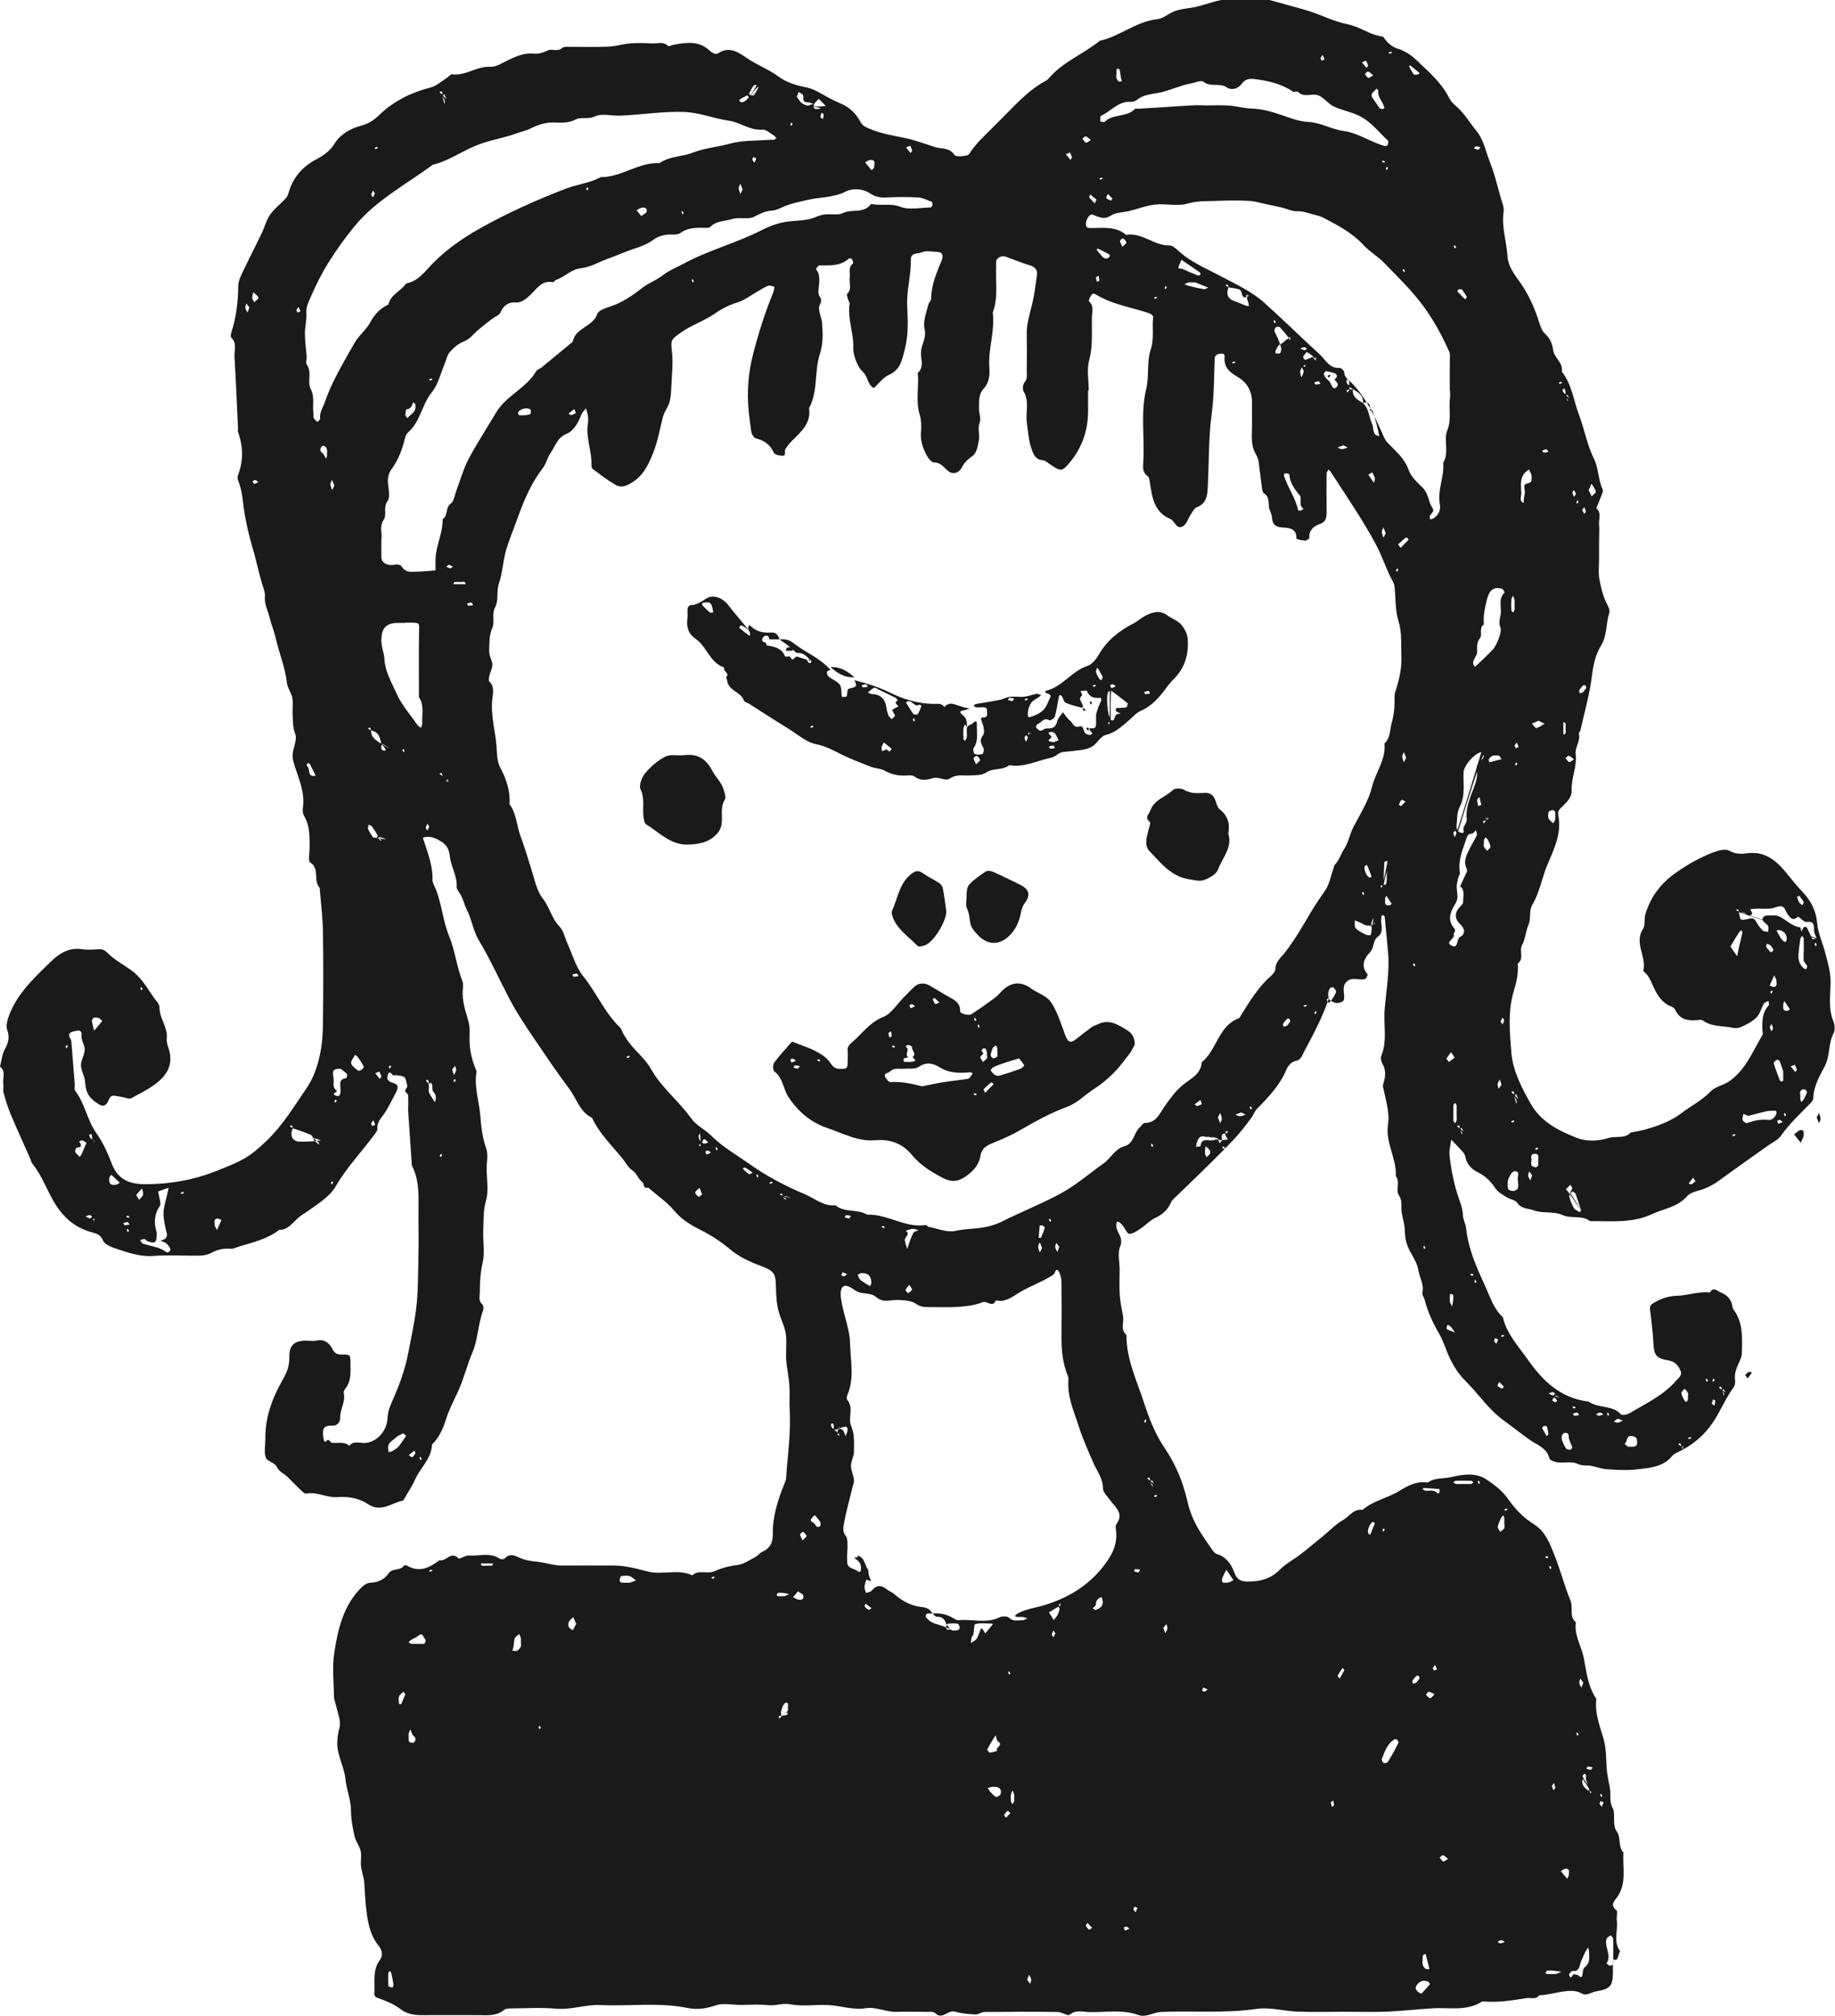 <?xml version="1.0" encoding="UTF-8"?><svg id="b" xmlns="http://www.w3.org/2000/svg" viewBox="0 0 161.53 177.41"><defs><style>.d{fill:#1a1a1a;stroke-width:0px;}</style></defs><g id="c"><path class="d" d="M141.98,172.56c0,.75,0,.9,0,1.05-.01,1.19-.25,1.44-1.49,1.65-.32.06-.62.26-.93.27-.26,0-.51-.22-.78-.27-1.13-.19-2.19.32-3.3.34-.29.42-.72.19-1.09.25-1.25.2-2.5.4-3.77.3-.05,0-.11-.02-.15,0-1.37.89-2.92.5-4.4.6-1.31.08-2.61.23-3.92.29-1.3.05-2.6.01-3.89.01s-2.7.04-4.04-.01c-1.21-.05-2.45-.41-3.61-.24-2.81.41-5.62.14-8.42.27-.66.03-1.3.51-1.97.27-1.44-.52-2.92-.22-4.37-.26-.55-.02-1.15-.22-1.7.24-.16.13-.68-.25-1.04-.25-2.15-.03-4.29-.02-6.44,0-.27,0-.54.23-.8.22-.6-.03-1.22-.08-1.8-.25-.62-.18-1.12.76-1.75.13-.09-.09-.26-.11-.4-.11-1,0-2-.03-3,0-.93.03-1.78-.47-2.72-.32-1.12.18-2.21-.23-3.32-.28-1.1-.05-2.22.14-3.28-.06-.72-.14-1.33.15-2.01.07-.79-.09-1.6-.02-2.39-.02-.75,0-1.56-.19-2.23.05-.83.29-1.66.38-2.43.22-2.55-.52-5.12-.14-7.67-.26-1.31-.06-2.58.44-3.92.32-1.34-.12-2.69-.03-4.04-.02-.18,0-.41.02-.54.13-.66.56-1.44.46-2.21.46-1.7,0-3.39-.01-5.09,0-.7,0-1.29-.12-1.87-.57-.54-.41-1.21-.68-1.86-.91-.3-.1-.4-.18-.38-.47.06-1-.2-2.02.51-2.95.23-.3.2-.79-.14-1.21-.64-.78-.88-1.7-1.03-2.73-.14-.97-.17-1.92-.24-2.88-.04-.46-.23-.91-.28-1.38-.05-.44.06-.91-.03-1.34-.1-.44-.43-.83-.53-1.27-.17-.74-.32-1.5-.32-2.26,0-.98-.4-1.86-.49-2.79-.11-1.15-.78-2.15-.72-3.31.02-.42.08-.83.2-1.25.15-.57-.17-1.26-.3-1.9-.06-.27-.19-.54-.19-.82-.02-1.3-.17-2.62.03-3.89.33-2.08.8-4.16,2.41-5.73.19-.19.48-.38.73-.39.67-.03,1.26-.27,1.61-.8.35-.54,1.06-.22,1.37-.71.03-.04.21-.04.28,0,1.09.64,1.99.18,2.86-.48.56.16,1.01-.84,1.67-.16.1.1.59-.27.89-.25.91.07,1.86-.3,2.73.27.1.07.36.07.43,0,.54-.59,1.06-.16,1.56.02.6.22,1.22.22,1.82.33.56.1,1.1.27,1.68.26,1.5-.01,3,0,4.49,0,1.06-.01,2.06.27,3.07.53,1.28.33,2.64-.26,3.91.33.57-.52,1.31-.08,1.92-.35.65-.28,1.31-.47,2.03-.55.57-.06,1.1-.45,1.63-.73.21-.11.36-.33.57-.43.72-.32.95-.84.94-1.62-.02-1.52.45-2.96,1.01-4.36.07-.17.15-.35.16-.53.13-2,.44-4,.31-6.02-.04-.7.03-1.4-.02-2.1-.05-.76-.23-1.51-.28-2.27-.05-.75.06-1.51-.03-2.24-.09-.68-.44-1.31-.63-1.99-.21-.77-.23-1.52-.25-2.29-.03-1.16-.21-1.32-1.38-1.77-.96-.36-1.88-.78-2.69-1.47-.78-.66-1.67-1.23-2.59-1.69-.88-.44-1.64-.91-2.29-1.68-.65-.77-1.52-1.36-2.29-2.03-.47.13-.34-.36-.52-.49-.38-.28-.47-.76-.88-1.03-.37-.24-.59-.71-.89-1.07-.93-1.15-2.02-2.17-2.65-3.55-1.1-.53-1.36-1.7-2.02-2.57-1.09-1.44-2.09-2.95-3.1-4.43-.8-1.18-1.61-2.4-2.27-3.69-.85-1.64-1.62-3.34-2.57-4.92-.52-.86-.62-1.84-1.07-2.71-.22-.43-.31-.96-.59-1.4-.13-.19-.31-.41-.3-.61.05-.98-.52-1.82-.61-2.74-.06-.58-.3-.95-.69-1.21-.42-.27-.9-.53-1.47-.43-.31.05-.18.13-.11.34.35,1.12.8,2.23.75,3.44,0,.25.18.52.28.77.54,1.34.63,2.81,1.18,4.15.53,1.29.67,2.7,1.18,4,.08.22.05.49.03.73-.08.98.23,1.88.5,2.79.09.32.11.67.1,1.01-.06,1.12.1,2.19.55,3.22.04.08.07.19.05.27-.21,1.28.23,2.51.34,3.77.08.97.17,1.96.52,2.91.19.53.04,1.19.04,1.78,0,.95.2,1.96-.06,2.83-.26.88-.2,1.73-.24,2.59-.04.95.15,1.93-.05,2.84-.19.87-.26,1.71-.25,2.58,0,.37-.16.78.22,1.11.11.09.12.39.06.56-.45,1.19-.44,2.51-.93,3.66-.49,1.15-.77,2.37-1.3,3.51-.37.79-.78,1.58-1.04,2.41-.26.83-.6,1.58-1.22,2.19-.04,1.26-1.05,2.06-1.51,3.12-.24.55-.59,1.05-.89,1.58-.05.08-.09.21-.15.23-1.01.2-1.94,1.09-3.08.32-.82-.55-1.75-.69-2.74-.62-.91.06-1.77-.5-2.72-.31-.13.03-.32-.18-.46-.31-.4-.38-.78-.77-1.17-1.16-.31-.31-.75-.44-.97-.92-.16-.34-.83-.45-.94-.78-.17-.49-.04-1.08-.04-1.63-.03-1.95.63-3.67,1.59-5.34.32-.55.54-1.18.52-1.88-.02-1,.42-1.42,1.38-1.44.35,0,.71.06,1.05-.01.67-.15,1.11.25,1.34.7.21.42.4.53.84.53.76-.01.77.02.77.8,0,.77.09,1.55-.46,2.21-.08.1-.15.27-.13.39.18.75-.33,1.4-.31,2.12.01.48-.29.76-.7.74-.63-.03-.87.16-.81.81.05.56.15.68.23.59.31-.36.38.09.56.11.51.06,1.06-.15,1.51.26.44-.51,1.03-.17,1.54-.26.96-.16,1.78-1.04,1.84-2.22.04-.71.33-1.25.59-1.86.51-1.19.95-2.43,1.2-3.69.25-1.3.54-2.6.71-3.93.2-1.52.17-3.02.21-4.53.04-1.5,0-3,.01-4.49.02-1.26.02-2.5-.57-3.66-.04-.08-.03-.19-.03-.28-.1-1.46-.2-2.91-.3-4.37-.02-.3,0-.6,0-.9-.01-.29.04-.73-.11-.83-.41-.27.08-.42.02-.67-.18-.79-.12-.8-.85-.91-.1-.01-.21-.03-.3,0-.22.07-.34-.51-.52-.13-.09.19-.24.6.35.77.6.17.58.43.21,1.09-.33.61-.62,1.26-1.04,1.81-.28.37-.52.68-.48,1.17.01.15-.14.34-.25.49-1.13,1.53-2.45,2.9-3.42,4.57-.56.96-1.6,1.55-2.5,2.21-.27.19-.57.35-.81.57-.5.45-.89,1.05-1.66,1.05-1.06.82-2.34,1.1-3.58,1.48-.22.07-.45.2-.67.18-.59-.05-1.17.06-1.66.33-.55.31-1.11.28-1.68.28-1.15,0-2.3-.07-3.44.02-1.19.1-2.26-.28-3.34-.64-.43-.14-1.02-.38-1.15-.73-.22-.56-.67-.62-1.06-.73-1.46-.42-2.45-1.32-3.22-2.6-.67-1.12-1.09-2.38-1.92-3.4-.11-.14-.14-.34-.22-.51-.58-1.31-1.18-2.61-1.73-3.93-.25-.6-.43-1.22-.6-1.85-.06-.23.02-.5-.02-.75-.07-.51.25-1.1-.29-1.52.14-.54.19-1.13.46-1.6.31-.56.39-1.03.17-1.65-.19-.54.26-1.56.57-2.14.8-1.49,2.01-2.61,3.19-3.77.78-.76,1.63-1.35,2.81-1.17.49.07,1,.04,1.5,0,.34-.03.55.11.77.33.61.61,1.37,1.01,2.06,1.5.83.59,1.38,1.48,1.94,2.33.21.31.57.63.57.95-.01.98.75,1.76.64,2.75-.03.27.06.57.15.83.36,1.06.14,1.97-.66,2.75-.75.74-1.71,1.17-2.61,1.67-.19.11-.53-.06-.8-.1-.28-.04-.56-.13-.84-.12-.12,0-.28.19-.33.33-.2.52-.47.68-.85.45-.88-.54-1.18-.99-1.25-2-.04-.62-.51-1.16-.31-1.82.12-.4.34-.85.26-1.21-.08-.35-.3-.68-.26-1.08.05-.51-.36-.41-.61-.35-.27.06-.67.16-.39.63.05.08.09.17.1.26.1,1.26.2,2.51.3,3.77.02.2-.06.45.03.58.87,1.12,1.05,2.57,1.87,3.73.58.82,1.01,1.77,1.37,2.72.53,1.38,1.57,1.78,2.92,1.78,2.11,0,4.16-.34,6.13-1.11,2.47-.96,3.05-1.26,4.58-2.72,1.41-1.36,2.39-2.99,3.47-4.57.68-.99,1.03-2.04,1.26-3.24.17-.88.21-1.72.22-2.59.03-2.65.04-5.29,0-7.94-.02-1.31-.19-2.61-.29-3.92-.6-.61.04-1.66-.83-2.23-.19-.12-.07-.75-.06-1.14,0-1.01.07-2.02-.48-2.95-.11-.19-.15-.47-.11-.69.2-1.29-.31-2.46-.69-3.62-.12-.38-.24-.73-.21-1.1.05-.61.42-1.31.23-1.8-.23-.59-.2-1.13-.23-1.7-.03-.5.06-1.01-.03-1.49-.08-.45-.42-.85-.47-1.29-.15-1.41-.72-2.71-1.02-4.08-.12-.54-.36-1.06-.48-1.6-.14-.64-.5-1.22-.44-1.93.04-.4-.16-.82-.28-1.22-.32-1.12-.55-2.26-.89-3.38-.25-.85-.44-1.72-.6-2.6-.19-1.02-.18-2.07-.6-3.05-.05-.13-.05-.31,0-.44.49-1.27.46-2.53,0-3.8-.03-.09,0-.2,0-.3-.1-2.11-.18-4.21-.31-6.32-.03-.56.24-1.19-.28-1.68-.07-.07-.05-.3,0-.44.43-1.33.6-2.7.61-4.1,0-.4.19-.81.37-1.19.55-1.17,1.15-2.32,1.71-3.49.26-.54.4-1.15.74-1.63.37-.52.91-.92,1.35-1.4.15-.16.24-.4.3-.62.38-1.28,1.23-2.2,2.37-2.81.68-.36,1.22-.72,1.66-1.43.49-.79,1.4-1.31,2.32-1.55.71-.18,1.19-.55,1.68-1.02,1.22-1.16,2.77-1.92,4.43-2.34.52-.13.97-.55,1.44-.85.16-.1.32-.33.46-.31,1.19.16,2.16-.73,3.35-.66.5.03,1.05-.33,1.54-.57.73-.35,1.46-.67,2.3-.59.44.04.83-.09,1.23-.28.37-.18.85.15,1.27-.22.17-.15.56-.09.85-.1,1.1,0,2.2.03,3.29-.02.61-.03,1.21-.23,1.82-.28.65-.05,1.3-.04,1.95,0,.47.03.99-.21,1.41.23.06.06.32-.08.5-.11,1.1-.21,2.21-.37,3.13.49.25.23.56.41.78.26,1.02-.7,1.89,0,2.57.45.9.61,1.92.98,2.79,1.63.64.48,1.5.74,2.3.9.59.11,1.06.36,1.54.64.52.3,1.05.58,1.61.81.78.33,1.34.9,1.74,1.65.16.3.43.42.77.56,1,.43,2.07.6,3.1.81.93.19,1.79.53,2.68.81.55.17,1.26.01,1.69.68.12.19.77.13,1.13.04.21-.05.34-.41.52-.62.22-.26.43-.53.67-.77.98-.99,1.98-1.97,2.96-2.97.85-.86,1.74-1.66,2.82-2.23.13-.07.22-.2.32-.31,1.23-1.37,2.98-2.04,4.38-3.18,1.77-.39,3.2-1.7,5.06-1.9.43-.05.84-.36,1.25-.58.72-.38,1.55-.34,2.31-.54.86-.22,1.7-.56,2.58-.64.84-.08,1.7.02,2.54-.03.69-.04,1.33.12,1.97.31.94.28,1.89.5,2.81.8,1.1.36,2.15.9,3.27,1.12,1.08.21,1.94.91,3.01,1.08.05,0,.12,0,.14.02.34.49.71.88,1.33,1.07.56.17,1.12.53,1.55.94,1.09,1.04,2.26,2.02,2.95,3.41.13.25.34.48.56.66.75.64,1.23,1.48,1.84,2.23.67.84.82,1.86,1.2,2.8.47,1.17.7,2.4,1.09,3.59.07.22.13.48.09.71-.2,1.33.26,2.61.34,3.92.05.84.58,1.56,1.07,2.24.71.99,1.22,2.08,1.61,3.23.16.48.29,1.05.64,1.36.44.4.63.89.69,1.37.08.74.91,1.14.77,1.94.9,1.14,1.04,2.57,1.53,3.86.48,1.25.69,2.59,1.3,3.81.41.82.36,1.82.76,2.68.04.08.03.21,0,.3-.17.46-.36.92-.55,1.38.47.39.21.92.24,1.39.04.55,0,1.1,0,1.65v1.5c0,.55-.07,1.11.02,1.64.13.73.3,1.47.62,2.13.15.32.36.62.25.94-.3.93-.17,1.96-.72,2.85-.49.8-.68,1.71-.8,2.67-.2,1.62-.66,3.21-1.02,4.81-.02.09-.15.18-.13.24.17.66-.36,1.23-.28,1.82.14,1.1-.4,2.09-.35,3.18.03.53-.34.96-.72,1.34-.24.24-.55.43-.46.86.33,1.6-.4,3.02-.97,4.39-.48,1.15-.67,2.41-1.32,3.5-.31.53-.08,1.18-.35,1.8-.22.52-.26,1.21-.54,1.72-.29.54.21,1.22-.39,1.64.08.83-.11,1.64-.34,2.41-.55,1.79-.36,3.64-.22,5.42.13,1.59.89,3.08,1.71,4.52.93,1.62,2.46,2.35,4.01,2.98.81.33,1.92.32,2.76.04.68-.23,1.48.1,2.03-.5,1.55-.23,3.35-.85,4.4-1.66.87-.67,1.87-1.15,2.65-1.97.39-.41,1.08-.51,1.58-.85,1.48-1.01,2.1-2.64,2.96-4.1.07-.11.01-.29,0-.44-.03-.78-.02-1.54.55-2.17.06-.07,0-.26-.02-.4-.14.09-.34.14-.41.26-.21.36-.3.8-.56,1.11-.27.32-.65.56-1.03.74-.35.16-.64.38-1.18.26-.87-.19-1.8-.06-2.6-.64-.13-.1-.39-.03-.59-.02-.8.06-1.48-.11-1.84-.93-.05-.12-.2-.22-.33-.27-.78-.29-1.21-.95-1.53-1.63-.22-.47-.38-.96-.76-1.33-.07-.07-.19-.16-.18-.22.29-1.22-.84-2.41-.03-3.66.21-.33.08-.85.2-1.26.46-1.54,1.33-2.72,2.69-3.68,1.06-.74,2.11-1.34,3.31-1.8.51-.19,1.08-.32,1.39-.14.53.3,1.05.3,1.55.23,1.72-.25,2.77.82,3.66,1.95.39.49.79.97,1.22,1.42.74.79,1.21,1.64,1.31,2.77.07.86.47,1.69.69,2.55.23.87.5,1.72.49,2.65-.01,1.16-.22,2.34.26,3.48.12.3.14.76,0,1.03-.47.89-.29,1.92-.75,2.84-.45.89-1.01,1.79-1.03,2.87,0,.16-.16.34-.29.47-.88.92-1.82,1.77-2.56,2.83-.26.37-.74.58-1.13.86-1.39.99-2.78,1.96-4.16,2.97-.61.45-1.24.81-1.99,1-.35.09-.76.24-.98.49-.83.96-2.05,1.09-3.1,1.58-1.73.81-3.6.6-5.44.61-.73-.56-1.65-.17-2.47-.55-.74-.34-1.75-.1-2.53-.41-.44-.17-1.05-.09-1.4-.64-.17-.27-.66-.31-.96-.51-.36-.24-.73-.4-1.01-.83-.35-.53-.84-1.03-1.5-1.35-.46-.22-.98-.66-1.09-1.31-.03-.17-.12-.36-.24-.49-.33-.37-.68-.72-1.02-1.08-.06.46-.2.93-.15,1.38.14,1.35.42,2.69.88,3.98.14.39.28.81.29,1.22.01.45.25.83.29,1.23.19,1.8.91,3.41,1.65,5.02.45.97.75,2.04,1.58,2.79.34,1.47,1.36,2.55,2.19,3.73,1.33,1.89,2.91,3.42,5.36,3.7.84.62,2.07.28,2.84,1.12.11.12.57.03.78-.1,1.42-.85,2.95-1.55,4.07-2.84.23-.26.57-.48.41-.87-.18-.45-.46-.82-1.02-.92-1.17-.2-1.32-.45-1.38-1.61-.05-.96-.18-1.92-.29-2.87-.05-.42.17-.5.5-.69.6-.34,1.19-.51,1.89-.53.96-.03,1.89-.4,2.87-.29.32-.52.6-.16.96-.01.48.21.81.49.97.97.06.18.05.39.15.53.88,1.18.77,2.54.74,3.89,0,.22-.1.45-.19.66-.23.52-.49,1.02-.41,1.64.03.22,0,.52-.13.68-.73.98-1.16,2.13-1.86,3.14-.82,1.19-1.85,2-3.12,2.59-.17.08-.34.2-.46.34-.78.93-1.91,1-2.97,1.13-.88.11-1.8.06-2.69,0-.46-.02-.92-.19-1.37-.29-.41-.09-.82.03-1.27-.19-.49-.24-1.16-.06-1.75-.13-.26-.03-.68-.18-.72-.35-.23-.94-1.11-1.19-1.73-1.63-.78-.55-1.52-1.15-2.29-1.7-1.36-.99-2.25-2.39-3.42-3.54-.71-.7-1.25-1.67-1.61-2.61-.2-.52-.4-1.05-.67-1.52-.54-.93-.99-1.88-1.25-2.93-.06-.22-.25-.46-.21-.65.17-.72-.25-1.31-.35-1.97-.09-.57-.43-1.12-.72-1.64-.31-.56-.46-1.12-.47-1.76,0-.56-.18-1.12-.28-1.67-.09-.51.11-1.01-.26-1.55-.29-.43.15-1.15-.26-1.68.08-1.55-.93-2.93-.69-4.51.17-1.08-.19-2.1-.39-3.14-.03-.16-.1-.22-.03-.44.19-.59.29-1.21-.08-1.81-.11-.19-.16-.51-.08-.7.54-1.33.17-2.72.29-4.08.14-1.65.44-3.3.3-4.97-.09-1.06-.2-2.11-.3-3.17,0-.06-.11-.11-.18-.15-.01,0-.08.06-.1.1-.02.04,0,.1-.01.14-.12.55.3,1.22-.31,1.67-.47.34-.29.95-.7,1.38-.46.47-.86,1.19-.21,1.92.04.05-.11.4-.21.42-.55.15-1.2-.25-1.68.29-.42.47-.06,1.05-.2,1.56-.03.12-.26.22-.42.25-.25.04-.51.01-.92-.35-.15-.06-.17.04-.14.13.02.08.1.15.15.23.08-.08.18-.16.25-.25.15-.23.32-.46.4-.72.03-.1-.13-.29-.24-.4-.04-.04-.25,0-.29.07-.14.23-.23.49-.11.93-.62,1.78-1.4,3.2-2.16,4.63-.2.37-.26.77-.82.86-.28.05-.61.41-.73.7-.58,1.41-1.6,2.47-2.64,3.53-.19.19-.27.49-.43.71-.34.46-.68.92-1.05,1.35-.42.5-.87.97-1.37,1.46-.02,0,.02,0,.07,0-.03-.08-.04-.16-.09-.23-.01-.02-.12.03-.18.05.05.06.09.12.21.18-1.33,1.35-2.73,2.7-4.13,4.05-.21.2-.47.4-.58.66-.29.66-.77,1.05-1.4,1.35-.46.22-.83.64-1.27.93-.31.2-.65.45-.99.46-.18,0-.37-.46-.56-.71-.09-.12-.2-.22-.32-.31-.05-.04-.19-.06-.2-.04-.04.08-.07.18-.07.27-.03.64.68,1.09.35,1.89-.25.59-.05,1.38-.05,2.07,0,.75-.04,1.5.01,2.24.04.61.18,1.22.29,1.82.1.56-.26,1.2.3,1.67-.02,2.12.91,4.01,1.54,5.95.45,1.39.99,2.78,1.84,4.03.94,1.38,1.59,2.95,1.96,4.56.2.9.51,1.69.95,2.46.38.65.81,1.26,1.24,1.88.11.16.26.35.43.4.83.24,1.27.91,1.53,1.61.26.72.67.83,1.32.81,1.05-.02,1.95-.28,2.72-1.07.52-.53,1.23-.88,1.82-1.35.69-.53,1.35-1.09,2.02-1.64.56-.46,1.07-1,1.69-1.35.56-.31.93-1.02,1.72-.9.94-.81,2.18-1.02,3.21-1.65.76-.47,1.57-.91,2.53-.75.6-.45,1.37-.32,2.04-.48,1.01-.23,2.15-.44,3.12.2.69.45,1.38.99,1.85,1.64.65.92,1.36,1.71,2.33,2.3,1.03.63,1.44,1.79,1.85,2.82.51,1.28.85,2.64,1.38,3.92.26.64-.15,1.39.47,1.9-.17,1.14.5,2.1.7,3.16.23,1.21.37,2.5,1.1,3.58-.15,1.23.3,2.36.63,3.49.25.86.22,1.71.28,2.58.04.61.18,1.22.29,1.82.1.56-.08,1.1.23,1.7.3.58-.07,1.45.37,2.08.4.57.09,1.34.59,1.85-.1,1.33.32,2.72-.58,3.96-.21.28-.63.68-.04,1.12.14.1-.01.58.03.87.13.9-.34,1.87.29,2.72-.22.43-.16.98-.6.71,0-1,.02-1.4-.01-1.79,0-.11-.14-.2-.22-.31-.12.11-.32.19-.36.32-.22.71.49,1.42,0,2.15,0,0,.18.19.29.21.09.02.28-.08.28-.14.03-.35.01-.7.01-.45ZM118.78,34.4v-.13c-.08.03-.16.04-.23.09-.02.01.03.12.05.18.06-.05.12-.09.18-.27h.3c-.05.66.42.93.9,1.2.2.2.4.4.6,1.27.02.06.09.33.21.57.17.37-.04.98.62,1.07-.07-.34-.14-.69-.23-1.03-.1-.4-.23-.79-.35-1.19-.01-.04-.09-.1-.1-.1-.06.04-.13.09-.15.14-.02.09,0,.2,0-.15.09-.49-.11-.69-.6-.6.05-.66-.42-.93-.9-1.2-.1-.1-.2-.2-.51-.18.13-.16.21-.21.21-.26,0-.13-.04-.26-.07-.39-.07.02-.19.03-.19.05,0,.16.02.32.27.48v.43ZM38.83,68.27h.13c-.03-.08-.04-.16-.09-.23-.01-.02-.12.03-.18.05.05.06.09.12.27.18.1.1.2.2.57.47-.05-.06-.09-.12-.14-.17-.04.04-.09.09-.13.13.06.05.12.1.18.13.01,0,.06-.06-.18-.27-.1-.1-.2-.2-.43-.3ZM130.78,72.32v-.13c-.08.03-.16.04-.23.09-.02.01.03.12.05.18.06-.05.12-.09.35-.55-.06.05-.12.09-.17.14l.13.13c.05-.06.1-.12.13-.18,0-.01-.06-.06-.27.31ZM148.27,127.44c-.05-.06-.09-.12-.14-.17-.04.04-.09.09-.13.13.06.05.12.1.18.13.01,0,.06-.06-.31-.27h.13c-.03-.08-.04-.16-.09-.23-.01-.02-.12.03-.18.05.05.06.09.12.55.35ZM73.98,126.28c-.05-.06-.09-.12-.14-.17-.04.04-.09.09-.13.13.06.05.12.1.18.13.01,0,.06-.06-.18-.27,0-.1,0-.2.22-.59-.03.05-.13.17-.22.29.56-.2.57.28.73.58.06-.16.13-.31.16-.47.08-.46-.24-.42-.89-.11-.1,0-.2,0-.51.12.13-.16.21-.21.21-.26,0-.13-.04-.26-.07-.39-.07.02-.19.03-.19.05,0,.16.02.32.27.48.1.1.2.2.57.47ZM8.39,107.41c-.05-.06-.09-.12-.14-.17-.04.04-.09.09-.13.13.06.05.12.1.18.13.01,0,.06-.06-.45-.21.1-.08.19-.14.27-.2-.07-.05-.14-.15-.21-.15-.12,0-.25.07-.37.11.09.07.18.14.85.35ZM68.78,105.27h.13c-.03-.08-.04-.16-.09-.23-.01-.02-.12.03-.18.05.05.06.09.12.99.36-.23-.1-.33-.15-.44-.18-.09-.02-.18,0-.28,0,.07.1.12.25.21.28.1.03.25-.04-.34-.28ZM8.39,100.52c-.05-.06-.09-.12-.14-.17-.04.04-.09.09-.13.13.06.05.12.1.18.13.01,0,.06-.06-.39-.15.13-.16.21-.21.21-.26,0-.13-.04-.26-.07-.39-.07.02-.19.03-.19.05,0,.16.02.32.54.65ZM128.39,99.27h.13c-.03-.08-.04-.16-.09-.23-.01-.02-.12.03-.18.05.05.06.09.12.59.48-.05-.09-.12-.2-.18-.31-.05.05-.14.11-.13.14.04.15.11.29.17.44.04-.08.08-.15-.31-.57ZM151.45,122.27h.13c-.03-.08-.04-.16-.09-.23-.01-.02-.12.03-.18.05.05.06.09.12.59.48-.05-.09-.12-.2-.18-.31-.05.05-.14.11-.13.14.04.15.11.29.17.44.04-.08.08-.15-.31-.57ZM101.13,130.27h.13c-.03-.08-.04-.16-.09-.23-.01-.02-.12.03-.18.05.05.06.09.12.59.48-.05-.09-.12-.2-.18-.31-.05.05-.14.11-.13.14.04.15.11.29.17.44.04-.08.08-.15-.31-.57ZM137.6,34.86c.13-.16.21-.21.21-.26,0-.13-.04-.26-.07-.39-.07.02-.19.03-.19.05,0,.16.02.32.59.78-.05-.09-.12-.2-.18-.31-.05.05-.14.11-.13.14.04.15.11.29.17.44.04-.08.08-.15-.39-.45ZM114.82,32.78c-.08-.16-.15-.3-.22-.44-.05.12-.15.24-.15.36,0,.17.07.34.11.52.08-.14.16-.28.35-1.15-.06.05-.12.09-.17.14.04.04.09.09.13.13.05-.06.1-.12.13-.18,0-.01-.06-.06-.19.62ZM133.18,96.27h.13c-.03-.08-.04-.16-.09-.23-.01-.02-.12.03-.18.05.05.06.09.12.62.65-.07-.16-.14-.32-.21-.47-.05.09-.14.2-.13.28.03.2.11.39.16.59.05-.12.11-.24-.31-.87ZM136.64,122.87c.1-.08.19-.14.27-.2-.07-.05-.14-.15-.21-.15-.12,0-.25.07-.37.11.09.07.18.14,1,.39-.21-.11-.39-.23-.41-.2-.12.12-.2.28-.3.43.11.05.25.18.33.14.13-.05.22-.2-.31-.52ZM107.56,100.35l.52-.07c-.07-.13-.15-.26-.22-.39-.02-.04,0-.09.17-.41-.06.05-.12.09-.17.14l.13.13c.05-.06.1-.12.13-.18,0-.01-.06-.06-.27.18-.45.03-.25.37-.3.6-.1,0-.2,0-1.13-.3-.1,0-.21.02-.3,0-.53-.17-.66.19-.78.57-.03.1-.03.21-.05.32.13-.03.38-.04.39-.08.05-.42.26-.58.68-.51.15.02.3.02.45,0,.15-.03.3-.09.45-.14-.18-.05-.35-.11-.54-.15-.1-.02-.2,0,.54.3l.1.25.2-.25ZM38.83,8.27s.09,0,.13,0c-.03-.08-.04-.16-.09-.23-.01-.02-.12.03-.18.05.05.06.09.12.62.65-.07-.16-.14-.32-.21-.47-.05.09-.14.2-.13.28.03.2.11.39.16.59.05-.12.11-.24-.31-.87ZM115.92,31.62c-.05-.06-.09-.12-.14-.17-.04.04-.09.09-.13.13.06.05.12.1.18.13.01,0,.06-.06-.18-.27-.2-.2-.4-.4-.87-.54.1-.08.19-.14.27-.2-.07-.05-.14-.15-.21-.15-.12,0-.25.07-.37.11.09.07.18.14.57.18.05.31-.59.47-.2.8.09.08.44-.13.66-.2.04-.01.09,0,.41.17ZM66.63,7.48c-.09.01-.24-.01-.28.04-.16.23-.29.47-.42.72,0,.02.08.12.14.14.09.02.25.05.29,0,.16-.22.3-.47.42-.72.01-.03-.1-.12-.84.94-.04-.05-.14-.22-.16-.21-.24.11-.47.24-.69.38-.01,0,.02.16.07.19.23.14.68-.04,1.46-1.48ZM61.62,99.72c-.07.14-.15.24-.13.31.09.29.16.64.59.61.09,0,.17-.06.25-.1-.23-.27-.46-.53-.55.23v-.13c-.08.03-.16.04-.23.09-.02.01.03.12.05.18.06-.05.12-.09.02-1.2ZM33.99,73.87c-.23-.1-.33-.15-.44-.18-.09-.02-.18,0-.28,0,.07.1.12.25.21.28.1.03.25-.04-.33-.28.03-.04.13-.12.11-.14-.16-.28-.33-.56-.52-.82-.06-.08-.2-.1-.31-.15,0,.13-.07.29-.02.4.11.25.26.49.42.71.03.05.19,0,1.15.19ZM140.18,157.74c-.05-.06-.09-.12-.14-.17-.04.04-.09.09-.13.13.06.05.12.1.18.13.01,0,.06-.06-.78-1.26-.13.45.14.73.45.99.03.02.1,0,.15,0-.1-.31-.21-.61-.29-.92-.04-.14,0-.29-.02-.44,0-.04-.09-.11-.1-.1-.07.04-.15.09-.18.16-.03.09,0,.2.87,1.48ZM69.36,150.57c0-.37.01-.51,0-.65,0-.03-.14-.08-.19-.07-.25.08-.53.89-.38,1.12.03.04.18.02.28,0,.09-.01.22-.04.24-.09.05-.17.07-.36-.53.22v-.13c-.08.03-.16.04-.23.09-.02.01.03.12.05.18.06-.05.12-.09.76-.68ZM37.63,95.27h.13c-.03-.08-.04-.16-.09-.23-.01-.02-.12.03-.18.05.05.06.09.12.27.38,0,.29-.06.52.01.69.13.3.34.56.51.83.13-.34.14-.63-.15-.93-.11-.11-.04-.37-.08-.56-.02-.09-.09-.16-.14-.24-.07.09-.13.18-.28,0ZM32.54,64.27h.13c-.03-.08-.04-.16-.09-.23-.01-.02-.12.03-.18.05.05.06.09.12.27.18-.04.66.42.93,1.63,1.61-.23-.16-.41-.29-.6-.4-.01,0-.12.08-.13.13-.02.24-.03.48.32.45.08,0,.16-.07-.33-.59-.12-.79-.37-1.13-1.03-1.2ZM93.42,141.9c-.12-.27-.18-.39-.24-.51-.28.17-.56.34-.84.51l.41.67c.24-.24.49-.49.61-1.46-.06.05-.12.09-.17.14.04.04.09.09.13.13.05-.06.1-.12.13-.18,0-.01-.06-.06-.03.69ZM72.69,9.32c-.28-.28-.45-.45-.62-.62-.15.19-.41.37-.44.59-.07.4.3.3.51.28.14,0,.28-.12-1.12-.24.19-.06.39-.13.58-.19-.18-.05-.36-.14-.53-.14-.51,0-.29-.38-.38-.62-.05-.13-.25-.19-.39-.28-.05.16-.19.43-.15.46.31.23.16,1,2.54.77ZM122.16,75.76c-.14.05-.3.07-.3.1-.04.67-.05,1.34-.08,2.01.05,0,.1.01.14,0,.04-.02.09-.06.1-.1.15-.58-.12-1.24.34-1.76.01-.01-.14-.18-.59,1.99v-.13c-.08.03-.16.04-.23.09-.02.01.03.12.05.18.06-.05.12-.09.56-2.39ZM138.21,104.96c.09-.17.18-.29.19-.4,0-.1-.11-.19-.16-.29l-.4.4c.09.07.18.14,1.35,1.9-.18-.54-.32-1.02-.49-1.49-.04-.1-.19-.16-.29-.23-.1.15-.3.33-.27.46.08.35.23.69.4,1,.08.15.29.23.44.33.03.02.11.02.14,0,.06-.05.1-.12-.91-1.68ZM113.65,29.83c-.05-.06-.09-.12-.14-.17-.04.04-.09.09-.13.13.06.05.12.1.18.13.01,0,.06-.06-.18-.27-.24-.29-.46-.59-.72-.85-.06-.06-.29-.05-.37.02-.08.07-.14.28-.09.37.17.36.39.71.59,1.48v-.43c-.1.07-.23.12-.29.22-.1.14-.17.31-.23.47-.02.05.04.19.07.19.13,0,.33,0,.37-.06.08-.15.08-.35.09-.81.1-.08.21-.14.3-.23.11-.11.2-.25.58-.2ZM83.88,143.5c.2-.01.35,0,.48-.05.06-.02.13-.16.12-.23-.03-.12-.1-.31-.18-.32-.28-.04-.58-.03-.87,0-.06,0-.12.18-.14.28-.01.08.04.22.09.24.18.05.37.06-.1-.53-.12-.42-.38-.61-.83-.61-.12,0-.25-.18-.37-.28.58-.05,1.14.04,1.67.32.2.11.43.29.63.27,1.21-.12,2.45.33,3.63-.26.23-.11.68-.1.84.06.36.35.75.19,1.12.21.15,0,.31-.11.47-.17-.13-.04-.26-.1-.4-.12-.15-.02-.3,0-.45,0-.09,0-.18-.06-.26-.09.08-.07.15-.16.24-.21.74-.42,1.59-.5,2.39-.75,2-.62,3.75-1.64,5.07-3.29.72-.89,1.31-1.86,1.23-3.08-.02-.25-.1-.57.01-.74.69-.94-.06-1.47-.53-2.1-.25-.34-.65-.71-.65-1.06,0-.87-.51-1.49-.83-2.22-.46-1.06-.94-2.11-1.29-3.21-.43-1.34-1.04-2.65-.92-4.12,0-.1.01-.2-.03-.29-.47-1.12-.59-2.3-.58-3.51.02-1.6.01-3.19,0-4.79,0-.28-.07-.57-.17-.82-.03-.08-.25-.57-.43-.01-.04.13-.22.23-.36.32-.91.55-1.93.9-2.84,1.47-.56.35-1.19.83-1.98.63-.27.71-.76,0-1.18.17-.68.28-1.47.36-2.22.41-.84.06-1.7,0-2.54.02-.39,0-.74-.05-1.08-.29-.44-.3-.98-.3-1.51-.34-.66-.05-1.37.3-1.99-.25-.51-.45-1.27-.2-1.86-.59-.3-.2-.86-.64-1.14-.26-.23.3-.13.92-.04,1.37.22,1.2.71,2.37.73,3.57.03,1.5.41,3.05-.24,4.52-.06.13-.07.35,0,.44.58.71.04,1.58.33,2.27.33.77.25,1.52.25,2.29,0,.41-.26.82-.26,1.22s.21.81.26,1.23c.03.22-.07.46-.13.69-.25,1.04-.55,2.08-.74,3.13-.06.34-.16.76.15,1.13.2.23.17.97.13,1.49-.02.25,0,.5,0,.75-.04.7.67.59.98.92.02.03.19-.02.2-.05.06-.35.06-.67-.26-.93-.07-.06-.01-.29-.01-.44.63.15.61.78.89,1.19.1.14.06.37.11.55.05.18.13.34.19.51-.14-.05-.28-.09-.42-.14-.06.21-.15.42-.16.64,0,.18.09.36.13.54.17-.07.4-.09.5-.21.44-.54.88-.49,1.37-.09.18.15.42.22.59.37.69.6,1.43,1.04,2.37,1.15.37.04.82.13,1.01.58-.21.04-.53-.14-.58.23-.01.11.17.26.29.37.43.4.98.29,2.08.91ZM116.52,32.91c.05.1.1.23.18.34.13.16.34.28.42.47.17.36.26.51.42.43.28-.15.27-.35.08-.57-.06-.06-.15-.2-.14-.2.22-.17.32-.37.01-.52-.24-.11-.52-.15-.79-.2-.04,0-.1.14-.18.25ZM120.76,81.97c-.08-.22.16-.54-.32-.51-.25.02-.51-.18-.76-.29-.14-.06-.28-.11-.42-.17.02.23-.05.54.07.68.2.23.52.38.8.53.15.08.34.12.5.09.06-.01.09-.24.28-1.55-.1.23-.15.33-.18.44-.02.09,0,.18,0,.28.1-.07.25-.12.28-.21.03-.1-.04-.25-.26.7ZM28.24,100.38c-.18-.07-.34-.15-.52-.2-.03,0-.09.09-.14.13.16.14.32.28.49.42.04-.08.07-.16-.49-.56-.07-.1-.12-.25-.21-.29-.52-.22-1.05-.41-1.72-.61h.13c-.03-.08-.04-.16-.09-.23-.01-.02-.12.03-.18.05.05.06.09.12.27.18-.29.68-.04,1.18.58,1.2.44.02.86,0,1.87-.09ZM108.02,25.27s.09,0,.13,0c-.03-.08-.04-.16-.09-.23-.01-.02-.12.03-.18.05.05.06.09.12.27.18-.24.58-.07,1.02.44,1.2.35.12.68.28,1.03.41.1.04.21.04.32.06-.02-.14-.03-.28-.08-.4-.05-.13-.14-.24-.03-.64-.06.05-.12.09-.17.14.04.04.09.09.13.13.05-.06.1-.12.13-.18,0-.01-.06-.06-.27.18-.26-.03-.25-.03-.35-.4-.03-.11-.12-.27-.21-.3-.3-.09-.62-.14-1.07-.2ZM152.95,80.27h.13c-.03-.08-.04-.16-.09-.23-.01-.02-.12.03-.18.05.05.06.09.12,7.11,2.48-.08-.21-.22-.41-.23-.62-.02-.45.07-.9-.67-.81-.23.03-.7-.5-.74-.47-.37.37-.62.2-.85-.11-.2-.26-.31-.71-.55-.78-.29-.09-.68.15-1.03.18-.39.04-.8,0-1.2.01-.19,0-.38.03-.58.05.06.14.21.35.16.41-.2.26-.39.12-.61-.05-.13-.1-.36-.08-.55-.12.04.18.05.38.11.55.07.2.3.15.63.08.23-.05.57-.2.76.19.15.29.35.57.58.8.1.11.33.1.5.14,0-.17.06-.37,0-.51-.14-.28-.7-.44-.42-.81.14-.18.63-.12.97-.14.13,0,.28.03.41.09.63.29,1.11.87,1.85.96.05,0,.07.25.11.39.07-.14.12-.29.22-.41.03-.04.24,0,.27.05.17.32.3.67.48.99.02.04.19.01.29,0,.04,0,.07-.07-6.88-2.39ZM130.4,66.19c-.61.1-1.56,1.21-1.57,1.8-.03,1.01.17,2.06-.32,2.99-.29.56-.23,1.11-.29,1.67-.04.36.14.58.38.64.43.1.16-.29.23-.45.11-.25.31-.52.28-.76-.12-1.14.42-2.11.76-3.12.15-.45.2-.87.13-1.27-.11-.63.64-.73.62-1.24,0-.1-.15-.19-2.33,6.92-.08-.1-.14-.19-.2-.27-.05.07-.15.14-.15.21,0,.12.07.25.11.37.07-.09.14-.18,2.35-7.48ZM95.78,34.36v1.8c0,1.74-.53,3.24-1.62,4.55-.65.79-.77.8-1.66.2-.23-.15-.47-.39-.72-.41-.7-.05-.86-.65-1-1.07-.25-.71-.28-1.49-.39-2.24-.13-.9.25-1.85-.28-2.73-.12-.2-.07-.65.09-.83.27-.32.18-.65.18-.98.02-1.1.02-2.2,0-3.29-.01-.96.31-1.86.52-2.78.18-.79.27-1.59.38-2.39.06-.45-.18-.7-.63-.84-.71-.21-1.39-.5-2.08-.75-.38-.14-.81.05-.88.39-.03.14,0,.3,0,.45-.07,1.36.2,2.74-.3,4.07.21,1.62-.42,3.2-.3,4.82.05.68,0,1.34-.51,1.89-.47.51-.39,1.16-.4,1.78,0,.42.21.79.04,1.26-.16.44.03,1-.05,1.48-.09.48-.19,1.11-.53,1.36-.42.31-.75.59-.98,1.06-.22.43-.72.63-1.12.35-.44-.31-.66-.81-1.34-.82-.28,0-.62-.56-.79-.94-.25-.56-.41-1.16-.33-1.81.04-.39.01-1.02-.11-1.4-.39-1.23-.06-2.49-.18-3.72.59-.53.25-1.21.28-1.82.03-.68.49-1.26.33-1.97-.18-.78.15-1.51.33-2.25.04-.17.24-.33.24-.49,0-1.21.48-2.28.92-3.37.17-.42.07-.72-.31-.74-.5-.03-1.07-.15-1.47.04-.3.14-.95-.03-.93.66.03,1.36-.39,2.68-.32,4.07.06,1.25.12,2.5-.21,3.78-.25.97-.37,1.8-1.41,2.27-.51.23-.88.76-1.32,1.15-.58-.3-.51-1.04-.99-1.45-.43-.36-.85-1.5-.82-2.04.07-1.32-.53-2.59-.32-3.92.02-.12-.11-.25-.14-.39-.04-.17-.14-.43-.07-.5.45-.43.14-.95.22-1.42.07-.42-.18-.9.29-1.24.04-.03-.03-.27-.1-.39-.03-.05-.22-.09-.26-.05-.76.69-1.69.6-2.6.61-.11,0-.32.32-.3.34.29.32.3.69.29,1.09-.02.45-.18,1.02.04,1.32.31.43-.06.66-.06.98,0,.49.24.94.27,1.38.07.9.09,1.8-.21,2.73-.49,1.51-.13,3.23-.94,4.71.2,1.3-.66,2.05-1.46,2.84-.24.23-.46.5-.63.79-.11.18.13.57-.25.57-.26,0-.68-.09-.76-.27-.32-.71-.84-1.07-1.57-1.26-.18-.05-.38-.35-.41-.56-.09-.59-.17-1.19-.23-1.79-.17-1.68-.05-3.37.37-5.01.48-1.87,1.05-3.7,1.79-5.48.07-.16.07-.34.1-.51-.19-.03-.4-.14-.55-.08-.34.13-.65.35-.98.53-.57.32-1.1.74-1.71.93-.73.22-1.38.55-1.99.98-.96.67-2.08,1.01-3.05,1.71-.81.59-.86.6-.74,1.63.12,1.05-.02,2.13-.06,3.2-.02.43-.04.87-.16,1.28-.13.44-.45.82-.57,1.26-.28,1.08-.45,2.17-.88,3.23-.43,1.08-.89,2.01-1.95,2.63-.49.28-.9.4-1.33.15-.69-.4-1.33-.89-1.98-1.37-.1-.07-.16-.23-.16-.35.07-1.23-.51-2.4-.31-3.65.04-.24.03-.5,0-.75-.03-.21-.11-.42-.17-.63-.14.19-.33.36-.41.58-.27.69-.66,1.41-1.3,1.67-.83.34-.98,1.09-1.4,1.68-.29.41-.39.96-.7,1.35-1.01,1.31-1.64,2.81-2.19,4.34-.33.91-.7,1.81-.99,2.73-.31.98-.33,2.06-.66,3.03-.25.72-.02,1.53-.33,2.1-.35.66-.02,1.29-.26,1.84-.29.66-.25,1.31-.28,1.98-.02.4.17.73.26,1.09.1.36-.17.8-.25,1.21-.03.14-.07.36,0,.44.47.45.33,1.03.27,1.53-.17,1.44.27,2.81.37,4.22.04.58.04,1.3.31,1.8.55,1.04.91,2.08.83,3.25.63.85.63,1.93.99,2.88.36.94.64,1.94.95,2.91.28.86.44,1.83,1.02,2.56.59.75.75,1.72,1.44,2.42.36.37.47.99.7,1.49.44.96.73,2.06,1.37,2.86,1.17,1.44,1.89,3.21,3.24,4.52.16.15.21.41.33.61.2.32.4.64.64.93.59.71,1.33,1.33,1.77,2.12.94,1.67,2.46,2.83,3.55,4.36.43.61,1.2.97,1.75,1.51.99.99,2.2,1.67,3.33,2.47,1.52,1.08,3.17,1.96,4.88,2.67.89.37,1.67,1.1,2.73.99.81.69,1.94.3,2.8.83,1.79-.07,3.34,1.2,5.17.91.06-.01.14.14.23.16.79.15,1.63.52,2.35.36.67-.15,1.32-.17,1.99-.24.75-.08,1.47-.26,2.15-.6,1.69-.85,3.46-1.54,5.13-2.45,1.39-.76,2.56-1.78,3.82-2.68.63-.45.97-1.26,1.79-1.48.86-.23.82-1.18,1.36-1.66.15-.13.29-.39.43-.39,1.03,0,1.31-.82,1.77-1.48.47-.67.97-1.36,1.6-1.87.7-.57,1.58-.93,1.66-2,1.34-1.08,1.45-3.19,3.26-3.87.11-.04.16-.22.24-.34.76-1.22,1.52-2.45,2.62-3.41.17-.15.36-.39.36-.59.01-.65.52-1.03.84-1.44.9-1.16,1.62-2.43,2.36-3.68.37-.62.77-1.18,1.17-1.76.38-.55.5-1.28.73-1.93.05-.13.06-.29.15-.38.38-.38.5-.9.78-1.32.42-.64.52-1.39.87-2.04.6-1.14,1.31-2.25,1.62-3.52.32-1.26,1.22-2.36,1.08-3.75,0-.03.06-.07.09-.11.46-.5.38-1.15.55-1.73.18-.62.24-1.21.25-1.84,0-.29-.03-.61.06-.88.33-1,.58-2.01.54-3.07-.04-1.06.07-2.11-.26-3.18-.29-.95-.24-2-.34-3.01-.01-.14-.09-.35-.16-.47-.57-1.03-.91-2.17-1.46-3.2-1.19-2.23-2.63-4.31-4-6.43-.05-.08-.14-.14-.21-.21-.05.12-.15.24-.15.37-.01,1.1-.01,2.2,0,3.29,0,.51,0,.93-.63,1.15-.48.17-.95.52-.89,1.2,0,.08-.26.26-.39.25-.26-.01-.75-.13-.75-.18.03-.92-.66-.94-1.25-.98-.61-.04-.87-.28-.9-.89-.01-.31-.24-.61-.27-.93-.04-.44.02-.89-.43-1.18-.1-.06-.16-.24-.17-.37-.11-.81-.2-1.63-.31-2.45-.03-.19-.15-.48-.25-.65-.35-.6-.36-1.25-.34-1.92.03-.89,0-1.78.01-2.67s-.44-1.7-1.19-2.14c-.68-.4-1.32-.84-1.22-1.8.04-.4-.33-.3-.53-.27-.13.02-.34.2-.34.32-.06,1.66-.05,3.31-.27,4.97-.29,2.18-.23,4.4-.35,6.61-.04.67-.19,1.3-.95,1.59-.22.08-.38.39-.53.62-.24.35-.36.85-.68,1.04-.6.36-.73-.46-1.13-.63-1.41-.59-1.59-1.86-1.79-3.13-.03-.23-.06-.54-.21-.65-.47-.32-.4-.77-.38-1.2.14-2.15-.26-4.32.26-6.47.27-1.11.03-2.37.39-3.44.33-1,.11-1.94.22-2.89.01-.1-.2-.28-.34-.32-1.58-.53-3.26-.77-4.7-1.65-.26-.16-.34-.04-.43.1-.1.15-.23.45-.18.49.46.41.27.93.26,1.4-.03,1.26.1,2.51-.24,3.78-.23.84-.04,1.79-.04,2.68ZM127.62,34.4c0-.9,0-1.8,0-2.69,0-.25.05-.52-.04-.73-.63-1.45-1.41-2.85-2.34-4.11-.99-1.33-2.2-2.5-3.36-3.7-.57-.59-1.31-1.01-1.86-1.61-.99-1.07-2.25-1.73-3.51-2.39-.28-.15-.61-.22-.92-.3-.45-.12-.92-.3-1.37-.28-.52.03-.92-.22-1.37-.32-.46-.1-.91-.2-1.37-.3-.51-.1-1.01-.26-1.52-.29-.95-.05-1.9-.04-2.84,0-.86.03-1.7-.02-2.59.24-.87.26-1.89-.02-2.82.08-.78.08-1.53.38-2.3.57-.54.13-1.18.11-1.62.4-.63.41-1.06.12-1.6-.08-.28-.1-.6.42-.6.83,0,.38.25.34.5.35,1.05,0,2.14-.17,3.04.6,1.4-.24,2.45.96,3.81.93.24,0,.52.22.72.41,1.08,1.02,2.43,1.57,3.71,2.25,1.36.73,2.78,1.36,3.94,2.4,1.65,1.48,3.23,3.04,4.86,4.53.52.47.84,1.26,1.76,1.19.13,0,.4.26.4.4.01.48.4.66.66.93,1.2,1.24,1.95,2.76,2.63,4.3.15.35.27.69.54.97.69.73,1.48,1.34,1.84,2.38.21.6.76,1.1,1.24,1.57.51.5.48,1.21.84,1.75.25.37-.13.5-.22.75-.03.08.02.19.03.28.11-.03.23-.04.31-.1.45-.3.64-.73.54-1.27-.22-1.23.41-2.39.3-3.62.56-.9.01-1.98.36-2.84.39-.98.11-1.94.24-2.89.03-.2,0-.4,0-.6ZM68.32,12.13c-.07-.07-.13-.16-.21-.21-.32-.19-.66-.53-.97-.51-1.11.1-1.95-.64-2.99-.79-1.35-.19-2.62-.74-4.02-.77-1.87-.05-3.71.26-5.56.33-.75.02-1.6-.22-2.22.07-.6.28-1.21.01-1.68.27-.61.32-1.22.28-1.84.26-.79-.03-1.48.2-2.17.55-.33.17-.7.23-1.05.36-1.26.48-2.61.64-3.85,1.18-1.23.53-2.34,1.31-3.66,1.63-2.35,1.73-4.99,3.11-6.88,5.4-.84,1.02-1.62,2.11-2.32,3.23-.61.98-1.12,2.02-1.58,3.08-.18.41-.39.84-.35,1.36.04.58-.13,1.18-.13,1.76,0,.68.1,1.35.15,2.03.02.25-.1.57.02.74.48.68.02,1.52.33,2.11.39.74.14,1.44.25,2.14.02.15-.04.32.02.44.06.14.22.23.33.35.08-.09.25-.2.24-.28-.08-.56.26-.99.42-1.48.63-1.85,1.66-3.51,2.61-5.2.37-.66,1.04-1.16,1.39-1.82.38-.72.88-1.22,1.59-1.56.19-.85,1.03-1.15,1.5-1.77.07-.1.24-.12.38-.16.66-.23,1.14-.72,1.59-1.22,1.29-1.46,2.89-2.59,4.54-3.52,2.44-1.38,5.03-2.53,7.65-3.54.99-.38,2.08-.47,3.03-1,1.83.02,3.33-1.33,5.18-1.23.88-.63,1.98-.55,2.91-.92,1.07-.42,2.18-.49,3.25-.79,1.14-.32,2.4-.25,3.6-.35.1,0,.2.02.3,0,.08-.02.16-.1.23-.15ZM33.57,47.52c0,.56,0,1.01,0,1.46,0,.46.28.67.72.74.37.06.83-.22,1.11.19.35.52.86.41,1.34.4.53-.01,1.06-.07,1.6-.11,0-.49-.03-1,.04-1.48.16-1.02.6-1.99.59-3.04.5-.31.2-1,.72-1.37.28-.2.33-.74.48-1.13.34-.91.6-1.85,1.04-2.71.67-1.28,1.46-2.49,2.2-3.73.17-.28.33-.57.53-.83.95-1.23,2.47-1.88,3.27-3.26.08-.14.32-.19.46-.31.82-.67,1.64-1.35,2.45-2.02.11-.1.28-.19.31-.32.28-1.18,1.77-1.24,2.15-2.38.11-.32.75-.51,1.18-.66,1.04-.35,1.93-.96,2.76-1.61.57-.45,1.24-.67,1.8-1.11.54-.42,1.21-.69,1.81-1.01,2.25-1.22,4.73-1.85,6.99-3.01.69-.35,1.47-.63,2.23-.72.76-.1,1.53-.06,2.27-.33.3-.11.61-.25.92-.29.39-.05.8,0,1.2-.02.18,0,.37-.06.54-.14.77-.33,1.77.08,2.38-.75.02-.02.1-.01.15,0,.8.15,1.59-.1,2.45.23.78.3,1.77.07,2.67.06.05,0,.14-.14.15-.22.02-.08,0-.25-.05-.27-.39-.15-.78-.36-1.18-.39-.94-.06-1.9-.05-2.84,0-.51.03-.97-.06-1.37-.33-.73-.49-1.61-.49-2.23-.18-1.06.54-2.2.46-3.29.72-.78.18-1.55.32-2.28.66-.29.13-.61.28-.92.29-.6.02-1.05.31-1.57.55-.54.25-1.28,0-1.87.18-.65.21-1.42.14-1.96.7-.1.11-.37.08-.56.08-.73-.02-1.43,0-2.06.45-.17.13-.45.15-.68.14-.64-.02-1.21.09-1.75.49-.44.32-.97.54-1.5.71-.8.25-1.55.6-2.33.88-.83.29-1.64.79-2.46.88-.95.1-1.48.8-2.28,1.05-.08.03-.16.21-.21.19-.97-.21-1.41.54-1.96,1.07-.38.37-.82.75-1.34.71-.68-.06-1.1.35-1.29.79-.15.33-.33.36-.55.5-.48.31-.91.69-1.37,1.05-.45.35-.75.86-1.35,1.09-.47.18-.9.56-1.24.94-.23.26-.3.67-.44,1.01-.36.85-.57,1.82-1.13,2.51-.88,1.08-1,2.56-2.06,3.51-.13.12-.25.3-.29.47-.24,1.01-.58,1.95-1.2,2.8-.25.33-.36.75-.32,1.21.05.54.22,1.25-.04,1.61-.41.56-.02,1.18-.35,1.66-.4.59-.07,1.25-.2,1.75ZM106.06,9.28c.7,0,1.4-.04,2.09.01.71.05,1.41.25,2.12.27.87.03,1.66.27,2.47.54.79.26,1.6.6,2.41.63,1.12.05,2.04.66,3.14.8,1.02.13,1.98.72,2.96,1.1.21.08.43.17.65.22.08.02.23-.03.25-.08.04-.12.09-.33.03-.39-.85-.78-1.53-1.74-2.65-2.24-.69-.31-1.41-.45-2.08-.75-.51-.22-.87-.78-1.38-.99-.55-.23-1.27.24-1.82-.32-.07-.07-.33.05-.43-.02-.88-.58-1.82-.87-2.88-1.03-.69-.1-1.2-.24-1.64.35-.36.49-.95.56-1.3.32-.65-.45-1.43,0-2.06-.5-.2-.16-.73.07-1.1.14-.91.17-1.76.58-2.67.79-.69.16-1.5.16-2.1.67-.13.11-.35.17-.53.16-1.11-.07-1.75.84-2.63,1.24-.08.04-.04.32-.06.49.13.01.33.09.39.03.74-.74,1.95-.36,2.67-1.14.05-.05.19,0,.29-.01,1.6-.1,3.2-.2,4.81-.3.35-.02.7,0,1.05,0ZM35.66,54.82c-.2,0-.4,0-.6,0-1.07.01-1.46.43-1.49,1.49-.02.59.24,1.13.27,1.67.05,1.13.63,2.06,1.05,3.02.45,1.02,1.22,1.89,1.87,2.82.07.1.21.16.31.23.04-.14.11-.27.1-.41-.05-.76.2-1.57-.29-2.27,0-1.9-.03-3.79.01-5.69.02-.85.08-.85-.62-.88-.2,0-.4,0-.6,0ZM132.45,52.15c-.07-.1-.11-.28-.21-.32-.71-.24-1.14.11-1.33.86-.19.75-.36,1.48-.29,2.26-.46.32-.11.91-.33,1.19-.33.42-.26.82-.26,1.24,0,.45-.64.8-.19,1.31.32-.3.63-.59.94-.89.21-.21.42-.42.63-.63.3-.31.83-1.56.67-1.93-.22-.51.03-.94.04-1.4.01-.56-.2-1.18.32-1.69ZM129.93,73.06c-.15.13-.24.29-.35.3-.26.03-.38.07-.48.39-.33.99-.77,1.95-.59,3.04.03.16-.13.34-.16.52-.06.28-.14.57-.12.84.09.91.14.96-.24,1.59-.4.67-.52,1.32,0,1.93.24.28-.05.46-.03.53.18.43-.78.69-.22,1,.67.38.43-.54.79-.74.47-.26.44-.71.03-1.1-.59-.56-.51-1.1.04-1.64.1-.09.21-.24.2-.36-.03-.46.2-.99-.27-1.36.19-.42.39-.83.58-1.25.04-.08.04-.21,0-.29-.34-.7.02-1.28.31-1.86.18-.37.41-.72.58-1.1.05-.1-.04-.26-.08-.44ZM13.8,108.5c0,.89-.13.99-.85.72-.09-.03-.15-.18-.22-.18-.13,0-.27.07-.4.11.09.11.16.27.27.31.71.22,1.46.29,2.08.76.04.03.2-.03.25-.09.05-.06.09-.2.06-.26-.1-.16-.21-.33-.36-.45-.14-.11-.33-.15-.5-.22.15-.07.34-.11.45-.22.09-.08.14-.27.11-.39-.4-1.69-.4-1.84,0-3.35.06-.23.1-.47.15-.71-.31.11-.61.21-.91.33-.02,0,.03.2.05.3.04.33.23.78.09.98-.56.81-.5,1.63-.27,2.34ZM153.89,98.21c-.21-.09-.32-.13-.43-.18-.02.19-.11.4-.05.56.04.12.31.29.4.25.59-.24,1.19-.34,1.82-.28.42.04.61-.24.75-.56.03-.07-.04-.25-.07-.25-.27,0-.55,0-.81.05-.58.13-1.14.29-1.61.41ZM30,94.06c-.64-.02-.78.16-.65.72.1.4-.17.89.3,1.22.1.08-.59.27-.04.44.34.1.35-.19.37-.45.03-.42-.27-1.01.5-1.11.04,0,.11-.31.05-.37-.19-.2-.43-.35-.54-.44ZM114.74,44.77c-.47-.31-.1-.9-.33-1.18-.47-.56-.86-1.1-.92-1.85,0-.04-.25-.08-.39-.09-.02,0-.1.14-.08.2.32,1.05,1.02,1.94,1.24,3.04,0,.03.18.06.26.04.08-.02.15-.1.22-.15ZM139.89,171.73s-.04-.16-.09-.34c-.1.17-.23.34-.31.52-.15.33-.32.66-.41,1.02-.1.36-.22.59-.66.53-.09-.01-.32.26-.3.34.2.56.29-.1.45-.05.13.03.3.04.39.12.19.16.29.22.34-.09.04-.23.05-.54.2-.65.43-.32.42-.74.38-1.39ZM122.97,153.07c-.11,0-.17-.02-.21,0-.65.39-.86,1.07-1.12,1.72-.04.09.06.32.15.36.09.05.33,0,.38-.09.34-.55.65-1.11.94-1.68.03-.06-.1-.22-.15-.3ZM134.81,41.94s.02-.1,0-.15c-.07-.16-.14-.31-.22-.46-.13.1-.27.18-.38.3-.45.53-.31,1.18-.29,1.79,0,.28-.22.65.19.85.03-.28.05-.57.11-.84.07-.3-.25-.8.22-.88.49-.08.36-.35.38-.62ZM87.38,142.97s-.01-.08-.05-.08c-.5-.01-1.01-.07-1.48.04-.12.03-.1.61-.17.93-.02.08-.13.15-.15.23-.04.16-.05.34-.07.51.18-.12.4-.21.51-.37.15-.22.21-.51.32-.76.1-.22.11-.22.3.05.05.07.09.16.13.24.21-.25.42-.5.66-.79ZM133.62,104.01s.01-.1,0-.15c-.11-.27.28-.79-.3-.78-.19,0-.44.41-.54.68-.1.26-.08.58-.03.86.02.1.29.2.44.2.15,0,.36-.11.42-.23.07-.16.02-.39.02-.58ZM35.74,126.36c-.13-.12-.22-.22-.25-.21-.25.12-.52.23-.71.42-.26.26-.7.43-.61.93.02.09.02.19.03.29.1-.02.22-.02.31-.07.2-.12.42-.24.57-.41.25-.29.45-.63.67-.94ZM152.32,83.3c.23.34.42.6.6.86.05-.27.1-.55.16-.81.09-.41.2-.81.29-1.22.02-.08-.04-.18-.06-.27-.08.06-.17.12-.23.2-.25.39-.48.78-.76,1.25ZM158.62,82.38c-.05.08-.12.16-.14.24-.07.52-.16,1.05-.17,1.57,0,.39.16.77.48,1.04.05.04.18.07.2.05.27-.34-.18-.49-.21-.74-.04-.29,0-.6,0-.9,0-.35,0-.7,0-1.05,0-.07-.1-.14-.15-.22ZM87.66,152.75c-.06.06-.11.09-.13.13-.21.36-.44.72-.62,1.09-.02.05.15.28.22.28.22-.01.44-.1.66-.16-.26-.29.6-.49.06-.83-.12-.07-.13-.32-.19-.51ZM104,22.87c-.07.16-.15.35-.23.53-.15.35.16.2.28.25.46.2.92.41,1.38.59.07.03.17-.05.26-.07-.02-.07-.03-.17-.07-.2-.46-.32-.92-.63-1.61-1.1ZM125.88,174.63c-.08-.13-.09-.2-.13-.21-.34-.14-.63-.14-.92.15-.27.27-.3.49,0,.73.09.07.28.18.3.15.27-.27.51-.56.74-.82ZM31.25,92.83c-.13.27-.38.54-.34.75.06.24.36.44.59.63.05.05.22.01.3-.04.1-.07.25-.24.22-.3-.14-.29-.33-.56-.51-.82-.05-.07-.13-.12-.26-.22ZM156.98,94.33c-.04-.13-.16-.53-.31-.92-.03-.07-.19-.17-.23-.15-.12.08-.33.23-.31.3.16.52.35,1.03.55,1.54.02.05.13.07.21.08.02,0,.08-.07.08-.11.01-.15,0-.3,0-.75ZM138.41,127.37c-.1-.25-.22-.49-.3-.75-.06-.21.08-.51-.31-.52-.26,0-.42.32-.29.67.09.25.21.51.36.72.06.08.25.1.39.09.05,0,.1-.14.15-.22ZM121.87,9.5c-.02-.07-.05-.13-.07-.2-.14-.44-.55-.77-.47-1.3,0-.06-.1-.13-.15-.2-.07.07-.14.14-.21.21-.19.17-.34.35-.14.62.22.3.41.62.64.92.04.05.18.03.28.03.04,0,.08-.05.13-.08ZM36.63,144.68c.1,0,.19.01.29,0,.21-.03.52.12.54-.27,0-.12-.11-.24-.17-.36-.23-.44-.43-.07-.63.03-.16.08-.32.15-.48.25-.08.05-.14.13-.21.2.08.05.15.13.23.14.14.02.29,0,.43,0ZM45.85,144.48c0-.1.02-.2,0-.29-.03-.13-.08-.26-.13-.39-.14.12-.33.22-.4.38-.09.21-.07.46-.11.69-.02.14-.07.28-.11.41.15,0,.32.05.43-.01.13-.07.25-.21.31-.35.05-.13.01-.29.01-.43ZM79.7,109.29s-.01.1,0,.15c.05.16.12.32.17.47.04-.13.08-.27.12-.4.13-.34.24-.7.42-1.02.07-.12.3-.15.46-.22-.18-.04-.37-.13-.54-.12-.2.01-.4.11-.6.17.5.34-.28.63-.04.96ZM143.31,127.33c.43-.05.85.13.8-.47-.02-.28-.06-.39-.38-.46-.63-.14-.44.51-.73.67.13.11.25.21.31.26ZM76.7,112.92c0-.6-.24-.87-.83-.88-.12,0-.25.09-.37.15.07.15.11.33.23.44.2.18.45.31.68.46.06.04.14.06.2.09.03-.08.06-.17.09-.25ZM7.61,100.57c-.18-.1-.28-.19-.4-.21-.07-.02-.17.06-.25.1.23.31.28.53-.23.55-.04,0-.15.29-.1.38.09.17.26.29.4.43.06-.1.13-.2.18-.3.13-.29.25-.59.4-.94ZM55.28,139.29s.1.01.15,0c.19-.06.38-.13.56-.19-.19-.13-.36-.33-.57-.39-.22-.07-.49-.04-.73,0-.07.01-.13.23-.15.36,0,.07.09.2.15.21.19.03.39.01.59.01ZM87.64,157.26c-.1,0-.2-.01-.29,0-.13.02-.27.06-.4.09.06.1.11.22.19.31.16.18.32.37.53.48.08.04.36-.11.4-.23.13-.38-.06-.63-.43-.65ZM105.23,24.86c-.39,0-.49-.02-.59,0-.13.03-.25.1-.38.15.13.05.25.12.38.15.45.11.89.22,1.34.29.11.02.25-.09.38-.14-.13-.05-.25-.1-.38-.15-.34-.13-.67-.27-.75-.3ZM8.29,90.71c.33-.4.53-.63.72-.86-.13-.1-.24-.25-.39-.28-.32-.07-.59,0-.51.44.03.16.08.32.18.7ZM132.42,134.05c0-.15.01-.29,0-.44,0-.09-.06-.17-.09-.25-.07.08-.16.15-.2.25-.11.25-.24.5-.29.76-.02.13.14.29.22.44.12-.1.29-.18.35-.32.06-.12.01-.29.01-.43ZM108.58,139.08c-.26-.39-.44-.66-.63-.93-.13.29-.33.56-.38.86-.06.38.3.28.51.27.14,0,.28-.11.49-.2ZM135.41,102.15c-.03-.26.14-.66-.37-.6-.38.05-.2.37-.23.59-.02.14-.05.32.01.43.05.09.23.14.35.16.07,0,.2-.08.22-.14.03-.14.01-.29.01-.44ZM36.55,35.56s-.1-.09-.18-.16c-.11.28-.17.61-.59.62-.04,0-.09.34-.09.51,0,.09.12.18.18.27.27-.37.84-.54.69-1.24ZM157.28,82.67c.03-.42-.21-.72-.69-.83-.06-.01-.13.05-.2.08.13.23.26.47.4.7.05.08.13.15.2.2.06.04.13.06.2.1.03-.08.06-.17.09-.25ZM46.3,36.54s.24-.02.39-.11c.06-.04.07-.3,0-.37-.26-.27-1.04-.05-1.09.29,0,.06.06.18.11.19.14.03.29,0,.58,0ZM50.72,142.92c-.1-.23-.18-.42-.26-.6-.26.23-.54.46-.4.85.05.13.23.21.35.31.1-.18.2-.36.31-.56ZM97.67,22.6c0-.11.02-.19,0-.2-.34-.18-.69-.36-1.04-.52-.02,0-.1.08-.1.09.16.21.32.42.5.61.09.09.23.18.35.18.1,0,.21-.11.29-.15ZM136.9,72.17c0-.34.02-.54-.01-.73,0-.06-.15-.15-.22-.14-.13.02-.32.08-.35.16-.05.18-.07.41,0,.57.07.17.26.28.4.42.08-.13.17-.26.18-.29ZM72.21,134.32c0-.17.04-.3,0-.37-.14-.21-.32-.41-.49-.61-.07.07-.14.14-.21.21-.39.4.18.41.25.63.03.08.12.18.21.2.08.02.18-.05.24-.07ZM96.43,141.7c.34-.14.68-.29.64-.76-.01-.13-.06-.26-.09-.39-.33.11-.52.31-.52.68,0,.1-.18.21-.28.31.08.05.15.1.25.16ZM148.59,122.88c0-.1.03-.21,0-.29-.08-.14-.19-.25-.3-.37-.1.13-.29.26-.28.37.02.21.14.42.24.62.04.08.13.13.2.19.05-.08.11-.15.13-.24.02-.09,0-.19,0-.29ZM76.92,14.8c.15-.59.03-.79-.37-.71-.14.03-.26.13-.39.2.19.23.37.46.56.69.12-.1.23-.21.2-.18ZM130.62,74.22c0,.1-.03.21,0,.29.08.14.19.25.3.37.1-.13.29-.26.28-.37-.02-.21-.14-.42-.24-.62-.04-.08-.13-.13-.2-.19-.05.08-.11.15-.13.24-.02.09,0,.19,0,.29ZM125.49,171.95c-.13.08-.25.12-.25.16.03.41-.18.89.29,1.18.07.04.2,0,.3,0-.11-.44-.22-.87-.34-1.34ZM126.72,131.38c0-.24,0-.33,0-.33-.46-.04-.92-.07-1.39-.1-.03,0-.07.06-.1.1.08.05.15.13.23.14.36.06.78-.15,1.08.25.02.02.21-.08.18-.07ZM158.48,96.45c0,.1-.01.2,0,.29.01.09.06.17.09.25.07-.08.15-.15.2-.24.11-.2.23-.4.29-.61.02-.07-.13-.26-.22-.27-.11-.02-.3.06-.35.15-.06.11-.01.28-.01.43ZM34.36,173.47c-.06.05-.18.09-.18.14-.01.39-.02.78,0,1.17,0,.06.23.11.36.14.02,0,.11-.17.1-.25-.05-.32-.11-.63-.18-.95-.02-.09-.07-.17-.11-.26ZM128.75,130.6c.25,0,.49.01.74,0,.08,0,.16-.09.23-.14-.08-.05-.15-.14-.23-.14-.44-.01-.89-.01-1.33,0-.08,0-.16.09-.23.14.08.05.15.13.23.14.19.02.39,0,.59,0ZM70.24,140.05c-.18.21-.3.36-.42.51.15.08.29.19.45.22.27.06.52-.02.44-.36-.03-.12-.24-.2-.46-.37ZM35.97,152.55c0,.19,0,.24,0,.29.03.21-.11.52.29.53.05,0,.11.02.14,0,.24-.18.23-.39.02-.59-.03-.03-.08-.06-.1-.1-.07-.16-.14-.33-.2-.5-.07.17-.13.34-.15.38ZM10.54,104.08c-.25-.24-.49-.46-.74-.69-.06.09-.17.18-.18.28-.06.52.14.69.65.58.08-.02.15-.09.27-.16ZM27.08,67.14c-.03.09-.1.25-.09.25.38.19,0,.93.66.9.04,0,.08-.03.13-.04-.17-.34-.33-.67-.5-1-.03-.05-.13-.07-.2-.11ZM132.18,66.81c-.14-.19-.18-.3-.23-.31-.34-.04-.68-.06-.88.3-.04.07.01.19.02.29.34-.09.68-.18,1.09-.28ZM128.22,98.03c0-.25.01-.49,0-.74,0-.08-.09-.16-.14-.23-.05.08-.14.15-.14.23-.01.44-.01.89,0,1.33,0,.08.09.16.14.23.05-.08.13-.15.14-.23.02-.19,0-.39,0-.59ZM56.46,19.01c.22-.17.43-.25.46-.37.08-.34-.17-.41-.44-.36-.16.03-.3.15-.45.22.12.15.24.29.42.51ZM91.75,107.84c-.13,0-.22,0-.22,0-.04.36-.07.73-.1,1.09.07,0,.19.02.2,0,.13-.29.26-.58.34-.88.02-.06-.17-.17-.21-.21ZM28.78,40.09c0-.25.03-.41,0-.54-.03-.11-.12-.23-.21-.3-.05-.04-.23-.01-.26.04-.07.11-.14.27-.1.38.04.12.2.2.28.32.08.12.14.26.21.39.04-.13.09-.26.1-.29ZM12.25,105.59c.16-.2.32-.31.34-.45.03-.17-.05-.36-.08-.54-.17.18-.36.35-.5.55-.03.05.1.21.23.44ZM128.05,93.08c-.15-.22-.23-.35-.31-.48-.14.19-.3.36-.4.56-.03.05.13.2.2.3.15-.11.3-.23.51-.38ZM19.1,108.26c.17-.39.28-.63.39-.88-.12-.05-.26-.16-.37-.14-.36.06-.2.37-.22.58,0,.09.08.19.2.43ZM120.63,77.23s.1-.08.1-.1c-.12-.33-.26-.66-.39-1-.07.03-.18.05-.2.1-.11.27.13.86.39.99.03.01.07,0,.1,0ZM133.32,53.24c0-.15.02-.3,0-.44-.02-.13-.09-.25-.14-.38-.05.13-.13.25-.14.38-.02.29-.02.59,0,.88,0,.08.09.16.14.23.05-.08.13-.15.14-.23.02-.14,0-.29,0-.44ZM120.53,135.04s.09.02.1,0c.14-.33.27-.66.4-.99,0-.01-.14-.12-.19-.1-.25.09-.49.7-.4.98.01.04.06.07.09.11ZM128.68,25.46c-.19,0-.26-.02-.28,0-.05.05-.13.17-.12.18.23.24.46.48.7.71.05-.07.16-.18.14-.22-.15-.26-.32-.5-.44-.68ZM136.94,173.74c.06-.02.29-.11.52-.2-.23-.03-.46-.08-.69-.1-.2-.02-.39-.02-.59,0-.05,0-.09.12-.12.19,0,.02.06.1.1.1.2,0,.39,0,.78,0ZM35.67,149.11c-.05-.08-.1-.15-.15-.23-.14.14-.34.25-.39.41-.07.21-.01.45,0,.68,0,0,.18.02.19,0,.13-.28.24-.58.36-.86ZM124.95,6.42c-.27-.23-.55-.45-.82-.67,0,0-.1.08-.09.1.13.23.24.48.41.69.05.07.25.02.38.01.04,0,.07-.06.13-.12ZM135.42,63.43c-.21.1-.39.18-.57.26.14.14.3.4.4.38.25-.05.47-.24.71-.38-.17-.09-.35-.17-.54-.27ZM98.27,6.58c0,.1-.03.21,0,.29.05.11.12.23.22.3.05.04.18-.02.27-.03-.03-.1-.07-.2-.09-.31-.04-.23-.06-.46-.11-.69-.01-.05-.12-.08-.19-.1-.02,0-.09.06-.09.1-.01.15,0,.29,0,.44ZM137.39,164.67c.22.27.4.48.57.68.05-.12.14-.25.14-.37,0-.21.11-.53-.28-.52-.11,0-.22.1-.43.21ZM156.18,85.84c-.17.38-.29.63-.4.88.12.05.26.16.37.14.36-.06.21-.37.22-.58,0-.09-.08-.19-.19-.44ZM123.07,47.9c.12.17.17.25.22.32.24-.24.47-.47.7-.71.01-.01-.07-.13-.12-.18-.03-.02-.11-.02-.14,0-.23.19-.45.39-.66.57ZM139.84,43.14c.1.19.18.37.27.54.13-.14.39-.3.37-.4-.06-.25-.24-.47-.38-.71-.08.18-.16.36-.26.57ZM156.11,83.56c-.08-.1-.16-.26-.29-.38-.07-.07-.2-.07-.3-.11-.02.09-.07.2-.04.26.09.16.22.3.34.43.03.03.13.02.2,0,.03,0,.03-.08.08-.2ZM127.62,114.57c.03.06.11.24.2.41.03-.18.08-.36.1-.55.02-.15.02-.3,0-.44,0-.05-.12-.09-.19-.12-.02,0-.09.06-.1.1-.01.15,0,.29,0,.59ZM89.28,158.24c0-.1.02-.2,0-.29-.03-.13-.1-.25-.15-.38-.05.13-.13.25-.14.38-.02.19-.02.39,0,.59,0,.08.09.16.14.23.05-.08.12-.15.14-.23.03-.09,0-.19,0-.29ZM98.81,21.72c.2-.21.37-.33.35-.38-.05-.14-.17-.27-.3-.36-.03-.02-.27.14-.27.22,0,.14.11.28.22.53ZM40.61,51.22c-.2,0-.39-.01-.59,0-.04,0-.08.12-.11.19.36,0,.73,0,1.09,0-.03-.07-.05-.17-.1-.19-.09-.03-.19,0-.29,0ZM127.48,163.6c-.21-.16-.33-.3-.46-.33-.08-.02-.19.14-.29.21.1.12.18.28.31.35.05.03.21-.1.44-.24ZM139.64,60.52c-.05-.13-.06-.2-.08-.2-.06-.02-.16-.03-.2,0-.13.13-.25.27-.34.43-.03.06.02.17.04.26.1-.03.23-.04.3-.11.12-.12.21-.28.29-.38ZM113.58,89.88c-.05-.13-.05-.2-.08-.21-.06-.02-.16-.04-.2,0-.13.13-.26.27-.35.43-.04.06.02.17.04.26.1-.03.23-.03.3-.1.13-.12.21-.28.29-.37ZM138.56,66.84c-.21-.16-.33-.3-.46-.33-.08-.02-.19.14-.29.21.1.12.18.28.31.35.05.03.21-.1.44-.24ZM42.71,137.79c.2,0,.39.01.59,0,.04,0,.08-.12.11-.19-.36,0-.73,0-1.09,0,.03.07.05.17.1.19.09.03.19,0,.29,0ZM120.89,6.63c-.21-.16-.33-.29-.46-.33-.07-.02-.19.14-.29.21.1.12.18.28.31.35.05.03.21-.1.44-.24ZM22.3,25.72c-.04.2-.11.36-.1.5.02.13.12.26.19.38.13-.14.37-.28.36-.4-.01-.15-.24-.27-.45-.48ZM136.16,125.51c-.19,0-.26-.02-.29,0-.05.05-.13.15-.11.19.12.24.26.47.4.7.05-.08.15-.16.14-.23-.03-.24-.09-.47-.14-.67ZM137.81,64.1c0-.15.02-.3,0-.44,0-.04-.13-.07-.19-.1,0,.36,0,.73,0,1.09.07-.04.18-.07.19-.11.03-.14,0-.29,0-.44ZM96.52,17.56c-.16-.13-.35-.28-.55-.44-.03.08-.12.2-.09.24.15.2.33.37.49.55.03-.08.06-.16.14-.36ZM106.13,100.88c-.03.24-.07.42-.06.59,0,.13.09.25.14.37.1-.1.23-.19.3-.31.04-.07.03-.22-.01-.29-.07-.11-.19-.19-.37-.36ZM158.66,79.67c.05-.12.13-.23.11-.28-.11-.2-.25-.38-.39-.55-.01-.01-.19.08-.19.09.05.17.1.34.19.49.06.1.18.16.28.25ZM70.65,135.56c.2-.21.37-.33.35-.38-.05-.14-.17-.27-.3-.36-.03-.02-.27.14-.27.22,0,.14.11.28.22.53ZM117.92,147.73c.15-.26.29-.48.41-.72.02-.04-.09-.15-.14-.22-.15.22-.31.44-.44.67-.02.04.09.15.17.28ZM124.96,147.69c-.05-.13-.06-.2-.08-.2-.06-.02-.16-.03-.2,0-.13.13-.25.27-.34.43-.03.06.02.17.04.26.1-.03.23-.04.3-.11.12-.12.21-.28.29-.38ZM66.26,103.21c-.24-.17-.44-.33-.65-.45-.05-.03-.16.06-.24.09.19.17.36.34.56.49.04.03.16-.06.33-.13ZM122.51,79.55c-.16-.24-.32-.48-.48-.72-.03.08-.1.17-.1.25.02.25-.14.63.35.6.08,0,.16-.09.22-.13ZM126.29,149.11c-.25-.11-.39-.22-.53-.22-.08,0-.24.24-.22.27.09.13.22.24.36.3.05.02.17-.15.38-.35ZM120.79,41.57c-.19.12-.27.16-.34.21.16.24.33.47.49.71.03-.13.11-.27.09-.39-.04-.18-.15-.34-.23-.53ZM69.06,140.49c.06-.03.24-.11.41-.2-.18-.03-.36-.08-.54-.1-.15-.02-.3-.02-.44,0-.05,0-.09.12-.12.19,0,.02.06.09.1.1.15.01.29,0,.59,0ZM80.05,113.07c-.16.21-.3.33-.33.46-.02.08.14.19.21.29.12-.1.28-.18.35-.31.03-.05-.1-.21-.24-.44ZM157.56,88.83c-.16-.24-.32-.48-.48-.72-.03.08-.1.17-.1.25.02.25-.14.63.35.6.08,0,.16-.09.22-.13ZM61.81,105.12c-.1-.25-.17-.42-.23-.58-.14.14-.34.25-.38.41-.03.1.18.28.3.39.02.02.19-.13.31-.22ZM96.03,12.33c-.21-.16-.33-.3-.46-.33-.08-.02-.19.14-.29.21.1.12.18.28.31.35.05.03.21-.1.44-.24ZM123.78,66.7c-.07-.17-.13-.34-.2-.51-.05.13-.14.25-.14.38,0,.18.09.35.14.52.06-.12.12-.24.2-.39ZM142.4,124.85c-.11.08-.23.17-.35.26.13.03.27.11.39.09.14-.02.27-.12.41-.19-.13-.05-.26-.09-.45-.16ZM120.25,5.34c-.2.08-.28.11-.36.14.13.17.27.33.4.5.05-.08.15-.16.13-.23-.03-.15-.11-.28-.17-.41ZM123.32,70.95c.14-.14.28-.28.41-.41-.12-.05-.31-.17-.36-.14-.11.1-.17.27-.23.42,0,.02.12.08.18.12ZM130.4,70.84c-.09-.35-.14-.52-.18-.7-.07.09-.18.18-.19.26,0,.18.06.36.09.54.11-.04.22-.08.28-.11ZM76.72,141.53c-.18-.14-.35-.27-.52-.39-.03.08-.12.2-.09.24.1.12.22.23.35.3.04.02.15-.08.25-.15ZM90.42,174.24c.08.11.17.23.26.35.03-.13.11-.27.09-.39-.02-.14-.12-.27-.19-.41-.05.13-.09.26-.16.45ZM80.13,12.83c-.2.07-.28.1-.37.13.13.17.26.34.39.51.05-.08.15-.16.14-.22-.03-.15-.11-.28-.16-.42ZM91.73,109.84c-.07-.17-.13-.34-.2-.51-.05.13-.14.25-.14.38,0,.18.09.35.14.52.06-.12.12-.24.2-.39ZM149.25,103.96c-.11-.17-.16-.24-.21-.32-.13.17-.26.34-.39.51.08.03.19.11.25.08.13-.07.24-.18.35-.27ZM102.41,143.27c.07.2.11.33.16.46.07-.13.17-.26.19-.4.02-.13-.05-.26-.09-.4-.09.12-.18.23-.26.33ZM93.24,109.73c-.08-.11-.17-.23-.26-.35-.03.13-.11.27-.09.39.02.14.12.27.19.41.05-.13.09-.26.16-.45ZM94.2,13.43c-.2.07-.28.1-.37.13.13.17.26.34.39.51.05-.08.15-.16.14-.22-.03-.15-.11-.28-.16-.42ZM134.87,103.44c-.08-.11-.17-.23-.26-.35-.03.13-.11.27-.09.39.02.14.12.27.19.41.05-.13.09-.26.16-.45ZM139.37,148.08c-.08-.11-.17-.23-.26-.35-.03.13-.11.27-.09.39.02.14.12.27.19.41.05-.13.09-.26.16-.45ZM65.37,16.68c-.07-.17-.13-.34-.2-.51-.05.13-.14.25-.14.38,0,.18.09.35.14.52.06-.12.12-.24.2-.39ZM97.93,17.48c-.14-.14-.28-.28-.41-.41-.05.12-.17.31-.14.36.1.11.27.17.42.23.02,0,.08-.12.12-.18ZM95.73,169.24c-.06.09-.17.19-.14.24.07.14.18.26.29.36.02.01.16-.12.25-.18-.13-.14-.26-.27-.4-.42ZM128.09,117.27c-.25-.33-.3-.43-.37-.5-.09-.08-.2-.13-.3-.19-.03.13-.12.33-.07.38.11.1.3.13.75.31ZM88.55,159.98c.13-.14.26-.28.39-.42-.08-.07-.23-.2-.24-.19-.12.1-.22.22-.3.36-.02.04.09.15.15.25ZM132.38,122.03c-.14-.14-.28-.28-.41-.41-.05.12-.17.31-.14.36.1.11.27.17.42.23.02,0,.08-.12.12-.18ZM21.95,27.06c-.08-.11-.17-.23-.26-.35-.03.13-.11.27-.09.39.02.14.12.27.19.41.05-.13.09-.26.16-.45ZM109.26,97.9c-.17.07-.34.13-.51.2.13.05.25.14.38.14.18,0,.35-.09.52-.14-.12-.06-.24-.12-.39-.2ZM107.21,98.34c.07.17.13.34.2.51.05-.13.14-.25.14-.38,0-.18-.09-.35-.14-.52-.06.12-.12.24-.2.39ZM36.29,128.27c.09-.11.2-.22.27-.36.03-.05-.05-.16-.08-.24-.17.13-.34.26-.5.4.08.05.15.1.32.21ZM105.8,97.18c-.07-.2-.1-.28-.13-.37-.17.13-.34.26-.51.39.08.05.16.15.22.14.15-.03.28-.11.42-.16ZM121.98,46.93c-.07-.17-.13-.34-.2-.51-.05.13-.14.25-.14.38,0,.18.09.35.14.52.06-.12.12-.24.2-.39ZM29.43,42.74c-.07-.17-.13-.34-.2-.51-.05.13-.14.25-.14.38,0,.18.09.35.14.52.06-.12.12-.24.2-.39ZM132.18,95.47c-.07-.2-.11-.33-.16-.46-.07.13-.17.26-.19.4-.02.13.05.26.09.4.09-.12.18-.23.26-.33ZM33.39,94.31c-.2.08-.28.11-.36.14.13.17.27.33.4.5.05-.08.15-.16.13-.23-.03-.15-.11-.28-.17-.41ZM157.99,93.71c-.2.08-.28.11-.36.14.13.17.27.33.4.5.05-.08.15-.16.13-.23-.03-.15-.11-.28-.17-.41ZM118.25,39.19c-.17.07-.34.13-.51.2.13.05.25.14.38.14.18,0,.35-.09.52-.14-.12-.06-.24-.12-.39-.2ZM50.69,36.36c-.08-.2-.11-.28-.14-.36-.17.13-.33.27-.5.4.08.05.16.15.23.13.15-.03.28-.11.41-.17ZM39.8,94.14c.07.2.11.33.16.46.07-.13.17-.26.19-.4.02-.13-.05-.26-.09-.4-.09.12-.18.23-.26.33ZM136.3,39.78c-.07-.11-.11-.23-.15-.23-.13,0-.26.06-.39.09.04.07.07.18.11.19.13,0,.26-.03.43-.05ZM22.35,42.6c.23-.1.31-.13.39-.16-.09-.07-.16-.16-.26-.19-.07-.02-.16.06-.24.09.05.11.09.21.11.26ZM116.23,33.79c-.07-.11-.11-.23-.15-.23-.13,0-.26.06-.39.09.04.07.07.18.11.19.13,0,.26-.03.43-.05ZM140.19,155.53c-.16-.02-.3-.06-.43-.05-.04,0-.08.12-.11.19.13.03.26.08.39.09.04,0,.08-.12.15-.23ZM138.73,43.47c-.05-.1-.11-.22-.17-.34-.05.08-.15.16-.14.23.01.13.09.25.14.37.05-.08.1-.15.17-.26ZM139.28,44.89c.05.1.11.22.17.34.05-.08.15-.16.14-.23-.01-.13-.09-.25-.14-.37-.05.08-.1.15-.17.26ZM141.14,124.49c-.12-.08-.2-.17-.27-.17-.13.01-.25.09-.37.14.08.05.15.14.23.14.13,0,.26-.07.41-.11ZM39.53,49.7c-.11.07-.19.12-.26.17.12.05.25.13.37.14.07,0,.15-.09.23-.14-.12-.06-.24-.12-.34-.17ZM136.79,156.92c-.08.12-.17.2-.17.27.01.13.09.25.14.37.05-.08.14-.15.14-.23,0-.13-.07-.26-.11-.41ZM139,124.55c-.07-.11-.11-.23-.15-.23-.13,0-.26.06-.39.09.04.07.07.18.11.19.13,0,.26-.03.43-.05ZM41.65,53.26c-.07-.11-.11-.23-.15-.23-.13,0-.26.06-.39.09.04.07.07.18.11.19.13,0,.26-.03.43-.05ZM150.93,123.7c.02-.16.06-.3.05-.43,0-.04-.12-.08-.19-.11-.03.13-.08.26-.09.39,0,.04.12.08.23.15ZM155.96,90.12c-.08.12-.17.2-.17.27.01.13.09.25.14.37.05-.08.14-.15.14-.23,0-.13-.07-.26-.11-.41ZM33.03,98.99c-.1-.23-.13-.31-.16-.39-.07.09-.16.16-.19.26-.02.07.06.16.09.24.11-.05.21-.09.26-.11ZM156.54,98.91c.23-.1.31-.13.39-.16-.09-.07-.16-.16-.26-.19-.07-.02-.16.06-.24.09.05.11.09.21.11.26ZM117.38,158.47c-.11.07-.23.11-.23.15,0,.13.06.26.09.39.07-.04.18-.07.19-.11,0-.13-.03-.26-.05-.43ZM141.16,158.62s-.15-.07-.26-.11c-.03.08-.11.18-.09.24.03.1.12.17.19.26.03-.08.07-.16.16-.39ZM26.45,27.4c-.1-.23-.13-.31-.16-.39-.07.09-.16.16-.19.26-.02.07.06.16.09.24.11-.05.21-.09.26-.11ZM132.09,89.9c.07.11.12.19.17.26.05-.12.13-.25.14-.37,0-.07-.09-.15-.14-.23-.06.12-.12.24-.17.34ZM100.13,167.91s-.15-.07-.26-.11c-.03.08-.11.18-.09.24.03.1.12.17.19.26.03-.08.07-.16.16-.39ZM131.88,117.88s-.15-.07-.26-.11c-.03.08-.11.18-.09.24.03.1.12.17.19.26.03-.08.07-.16.16-.39ZM105.92,148.52s-.07.15-.11.26c.08.03.18.11.24.09.1-.03.17-.12.26-.19-.08-.03-.16-.07-.39-.16ZM96.71,24.27c-.11.07-.23.11-.23.15,0,.13.06.26.09.39.07-.04.18-.07.19-.11,0-.13-.03-.26-.05-.43ZM99.03,169.91c.23-.1.31-.13.39-.16-.09-.07-.16-.16-.26-.19-.07-.02-.16.06-.24.09.05.11.09.21.11.26ZM132.46,170.92c-.12-.08-.2-.17-.27-.17-.13.01-.25.09-.37.14.08.05.15.14.23.14.13,0,.26-.07.41-.11ZM74.17,111.97s-.07.15-.11.26c.08.03.18.11.24.09.1-.03.17-.12.26-.19-.08-.03-.16-.07-.39-.16ZM62.19,101.61c.23-.1.31-.13.39-.16-.09-.07-.16-.16-.26-.19-.07-.02-.16.06-.24.09.05.11.09.21.11.26ZM33,17.03c-.07-.11-.12-.19-.17-.26-.05.12-.13.25-.14.37,0,.07.09.15.14.23.06-.12.12-.24.17-.34ZM66.58,13.93s-.15-.07-.26-.11c-.03.08-.11.18-.09.24.03.1.12.17.19.26.03-.08.07-.16.16-.39ZM126.49,146.92c-.1-.23-.13-.31-.16-.39-.07.09-.16.16-.19.26-.02.07.06.16.09.24.11-.05.21-.09.26-.11ZM92.9,143.75c-.07-.11-.12-.19-.17-.26-.05.12-.13.25-.14.37,0,.07.09.15.14.23.06-.12.12-.24.17-.34ZM50.93,85.91c-.07-.11-.11-.23-.15-.23-.13,0-.26.06-.39.09.04.07.07.18.11.19.13,0,.26-.03.43-.05ZM100.36,138.15c-.16-.02-.3-.06-.43-.05-.04,0-.08.12-.11.19.13.03.26.08.39.09.04,0,.08-.12.15-.23ZM130.31,12.94c-.16-.02-.3-.06-.43-.05-.04,0-.08.12-.11.19.13.03.26.08.39.09.04,0,.08-.12.15-.23ZM133.68,65.74c-.1-.23-.13-.31-.16-.39-.07.09-.16.16-.19.26-.02.07.06.16.09.24.11-.05.21-.09.26-.11ZM72.45,10.47c.02-.16.06-.3.05-.43,0-.04-.12-.08-.19-.11-.03.13-.08.26-.09.39,0,.04.12.08.23.15ZM11.4,107.78c-.07-.11-.11-.23-.15-.23-.13,0-.26.06-.39.09.04.07.07.18.11.19.13,0,.26-.03.43-.05ZM37.79,72.75c-.07-.11-.12-.19-.17-.26-.05.12-.13.25-.14.37,0,.07.09.15.14.23.06-.12.12-.24.17-.34ZM116.6,5.23c-.1-.23-.13-.31-.16-.39-.07.09-.16.16-.19.26-.02.07.06.16.09.24.11-.05.21-.09.26-.11ZM74.9,107c-.16-.02-.3-.06-.43-.05-.04,0-.08.12-.11.19.13.03.26.08.39.09.04,0,.08-.12.15-.23ZM11.3,107.19s.07-.07.11-.11c-.07-.03-.13-.08-.2-.09-.02,0-.07.06-.1.09.07.04.13.07.19.11ZM92.43,107.24s-.1.07-.09.1c.02.07.06.13.09.2.03-.03.1-.07.09-.1-.02-.07-.06-.13-.09-.2ZM16.09,104.88c-.06.03-.13.07-.19.11.03.03.07.1.1.09.07-.02.13-.06.2-.09-.03-.03-.07-.07-.11-.11ZM77.71,107.88s-.07.07-.11.11c.07.03.13.08.2.09.02,0,.07-.06.1-.09-.07-.04-.13-.07-.19-.11ZM11.36,108.33c-.03-.06-.07-.13-.11-.19-.03.03-.1.07-.09.1.02.07.06.13.09.2.03-.03.07-.07.11-.11ZM67.83,104.2c.06-.03.13-.07.19-.11-.03-.03-.07-.1-.1-.09-.07.02-.13.06-.2.09l.11.11ZM29.12,104.14s.07.07.11.11c.03-.07.08-.13.09-.2,0-.02-.06-.07-.09-.1-.04.07-.07.13-.11.19ZM66.67,103.34s-.1.07-.09.1c.02.07.06.13.09.2.03-.03.1-.07.09-.1-.02-.07-.06-.13-.09-.2ZM125.38,109.63s-.1.07-.09.1c.02.07.06.13.09.2.03-.03.1-.07.09-.1-.02-.07-.06-.13-.09-.2ZM38.92,101.65s-.07-.07-.11-.11c-.03.07-.08.13-.09.2,0,.02.06.07.09.1.04-.07.07-.13.11-.19ZM135.31,100.99c-.06.03-.13.07-.19.11.03.03.07.1.1.09.07-.02.13-.06.2-.09-.03-.03-.07-.07-.11-.11ZM129.61,112.29s.07-.07.11-.11c-.07-.03-.13-.08-.2-.09-.02,0-.07.06-.1.09.07.04.13.07.19.11ZM129.98,112.82c-.03-.06-.07-.13-.11-.19-.03.03-.1.07-.09.1.02.07.06.13.09.2l.11-.11ZM63.08,100.95s-.1.07-.09.1c.02.07.06.13.09.2.03-.03.1-.07.09-.1-.02-.07-.06-.13-.09-.2ZM101.52,100.84c-.03-.06-.07-.13-.11-.19-.03.03-.1.07-.09.1.02.07.06.13.09.2l.11-.11ZM132.42,117.57s-.07-.1-.1-.09c-.07.02-.13.06-.2.09.03.03.07.1.1.09.07-.02.13-.06.2-.09ZM150.35,121.51c-.03-.06-.07-.13-.11-.19-.03.03-.1.07-.09.1.02.07.06.13.09.2.03-.03.07-.07.11-.11ZM150.73,121.51s.07.07.11.11c.03-.07.08-.13.09-.2,0-.02-.06-.07-.09-.1-.04.07-.07.13-.11.19ZM152.78,99.9s-.07-.1-.1-.09c-.07.02-.13.06-.2.09.03.03.07.1.1.09.07-.02.13-.06.2-.09ZM133.21,98.59c-.06.03-.13.07-.19.11.03.03.07.1.1.09.07-.02.13-.06.2-.09l-.11-.11ZM157.23,98.14c-.03-.06-.07-.13-.11-.19-.03.03-.1.07-.09.1.02.07.06.13.09.2.03-.03.07-.07.11-.11ZM138.6,123.97s.07-.07.11-.11c-.07-.03-.13-.08-.2-.09-.02,0-.07.06-.1.09.07.04.13.07.19.11ZM110.21,97.55c-.03-.06-.07-.13-.11-.19-.03.03-.1.07-.09.1.02.07.06.13.09.2.03-.03.07-.07.11-.11ZM29.64,96.86s-.07-.07-.11-.11c-.03.07-.08.13-.09.2,0,.02.06.07.09.1.04-.07.07-.13.11-.19ZM141.55,124.31s-.1.07-.09.1c.02.07.06.13.09.2.03-.03.1-.07.09-.1-.02-.07-.06-.13-.09-.2ZM100.71,125.11s.07.07.11.11c.03-.07.08-.13.09-.2,0-.02-.06-.07-.09-.1-.04.07-.07.13-.11.19ZM40.12,95.06s-.07-.07-.11-.11c-.03.07-.08.13-.09.2,0,.02.06.07.09.1.04-.07.07-.13.11-.19ZM34.43,93.86s-.07-.07-.11-.11c-.03.07-.08.13-.09.2,0,.02.06.07.09.1.04-.07.07-.13.11-.19ZM55.25,93.12c.06-.03.13-.07.19-.11-.03-.03-.07-.1-.1-.09-.07.02-.13.06-.2.09.03.03.07.07.11.11ZM148.89,126.56s-.07-.1-.1-.09c-.07.02-.13.06-.2.09.03.03.07.1.1.09.07-.02.13-.06.2-.09ZM122.53,4.64s-.07-.1-.1-.09c-.07.02-.13.06-.2.09.03.03.07.1.1.09.07-.02.13-.06.2-.09ZM37.12,128.4c-.03-.06-.07-.13-.11-.19-.03.03-.1.07-.09.1.02.07.06.13.09.2.03-.03.07-.07.11-.11ZM5.76,92.15s.07.07.11.11c.03-.07.08-.13.09-.2,0-.02-.06-.07-.09-.1-.04.07-.07.13-.11.19ZM130.28,130.5c-.03-.06-.07-.13-.11-.19-.03.03-.1.07-.09.1.02.07.06.13.09.2.03-.03.07-.07.11-.11ZM101.76,131.55c-.06.03-.13.07-.19.11.03.03.07.1.1.09.07-.02.13-.06.2-.09-.03-.03-.07-.07-.11-.11ZM132.52,132.96c.06-.03.13-.07.19-.11-.03-.03-.07-.1-.1-.09-.07.02-.13.06-.2.09l.11.11ZM115.69,89.16l.11.11c.03-.07.08-.13.09-.2,0-.02-.06-.07-.09-.1-.04.07-.07.13-.11.19ZM115.04,88.52s-.07-.1-.1-.09c-.07.02-.13.06-.2.09.03.03.07.1.1.09.07-.02.13-.06.2-.09ZM156.04,87.27s-.07-.07-.11-.11c-.03.07-.08.13-.09.2,0,.02.06.07.09.1.04-.07.07-.13.11-.19ZM121.68,134.69s.07.07.11.11c.03-.07.08-.13.09-.2,0-.02-.06-.07-.09-.1-.04.07-.07.13-.11.19ZM12.56,87.06c-.03-.06-.07-.13-.11-.19-.03.03-.1.07-.09.1.02.07.06.13.09.2.03-.03.07-.07.11-.11ZM136.2,137.15s.07-.07.11-.11c-.07-.03-.13-.08-.2-.09-.02,0-.07.06-.1.09.07.04.13.07.19.11ZM124.59,84.96c-.03-.06-.07-.13-.11-.19-.03.03-.1.07-.09.1.02.07.06.13.09.2.03-.03.07-.07.11-.11ZM136.57,137.99c-.03-.06-.07-.13-.11-.19-.03.03-.1.07-.09.1.02.07.06.13.09.2.03-.03.07-.07.11-.11ZM38.07,138.24s-.07-.1-.1-.09c-.07.02-.13.06-.2.09.03.03.07.1.1.09.07-.02.13-.06.2-.09ZM159.72,83.08c.03.06.07.13.11.19.03-.03.1-.07.09-.1-.02-.07-.06-.13-.09-.2-.03.03-.07.07-.11.11ZM119.99,78.48s-.1.07-.09.1c.02.07.06.13.09.2.03-.03.1-.07.09-.1-.02-.07-.06-.13-.09-.2ZM62.73,138.95c.06-.03.13-.07.19-.11-.03-.03-.07-.1-.1-.09-.07.02-.13.06-.2.09.03.03.07.07.11.11ZM133.57,67.2s-.07-.07-.11-.11c-.03.07-.08.13-.09.2,0,.02.06.07.09.1.04-.07.07-.13.11-.19ZM35.41,66.01c.03.06.07.13.11.19.03-.03.1-.07.09-.1-.02-.07-.06-.13-.09-.2-.03.03-.07.07-.11.11ZM88.73,147.19c.03.06.07.13.11.19.03-.03.1-.07.09-.1-.02-.07-.06-.13-.09-.2-.03.03-.07.07-.11.11ZM123.09,50.13s-.07-.07-.11-.11c-.03.07-.08.13-.09.2,0,.02.06.07.09.1.04-.07.07-.13.11-.19ZM138.96,44.14s-.07-.07-.11-.11c-.03.07-.08.13-.09.2,0,.02.06.07.09.1.04-.07.07-.13.11-.19ZM47.61,152.07c-.03-.06-.07-.13-.11-.19-.03.03-.1.07-.09.1.02.07.06.13.09.2.03-.03.07-.07.11-.11ZM138.96,152.66c-.03-.06-.07-.13-.11-.19-.03.03-.1.07-.09.1.02.07.06.13.09.2.03-.03.07-.07.11-.11ZM137.4,33.59c-.06.03-.13.07-.19.11.03.03.07.1.1.09.07-.02.13-.06.2-.09-.03-.03-.07-.07-.11-.11ZM38.07,33.4s-.07-.1-.1-.09c-.07.02-.13.06-.2.09.03.03.07.1.1.09.07-.02.13-.06.2-.09ZM108.75,31.9s-.07-.1-.1-.09c-.07.02-.13.06-.2.09.03.03.07.1.1.09.07-.02.13-.06.2-.09ZM140.95,157.86s-.1.07-.09.1c.02.07.06.13.09.2.03-.03.1-.07.09-.1-.02-.07-.06-.13-.09-.2ZM112.31,28.35c-.03-.06-.07-.13-.11-.19-.03.03-.1.07-.09.1.02.07.06.13.09.2.03-.03.07-.07.11-.11ZM101.87,26.21s-.07-.1-.1-.09c-.07.02-.13.06-.2.09.03.03.07.1.1.09.07-.02.13-.06.2-.09ZM102.72,25.27s-.07-.07-.11-.11c-.03.07-.08.13-.09.2,0,.02.06.07.09.1.04-.07.07-.13.11-.19ZM60.98,24.56s-.1.07-.09.1c.02.07.06.13.09.2.03-.03.1-.07.09-.1-.02-.07-.06-.13-.09-.2ZM123.47,23.77c.03.06.07.13.11.19.03-.03.1-.07.09-.1-.02-.07-.06-.13-.09-.2-.03.03-.07.07-.11.11ZM128.18,21.76c-.03-.06-.07-.13-.11-.19-.03.03-.1.07-.09.1.02.07.06.13.09.2.03-.03.07-.07.11-.11ZM60.19,18.76c-.03-.06-.07-.13-.11-.19-.03.03-.1.07-.09.1.02.07.06.13.09.2.03-.03.07-.07.11-.11ZM51.59,16.66s.07.07.11.11c.03-.07.08-.13.09-.2,0-.02-.06-.07-.09-.1-.04.07-.07.13-.11.19ZM97.07,15.72s-.07-.1-.1-.09c-.07.02-.13.06-.2.09.03.03.07.1.1.09.07-.02.13-.06.2-.09ZM122.19,14.78s-.07-.07-.11-.11c-.03.07-.08.13-.09.2,0,.02.06.07.09.1.04-.07.07-.13.11-.19ZM121.74,14.12s-.07.07-.11.11c.07.03.13.08.2.09.02,0,.07-.06.1-.09-.07-.04-.13-.07-.19-.11ZM33.08,13.13c.06-.03.13-.07.19-.11-.03-.03-.07-.1-.1-.09-.07.02-.13.06-.2.09.03.03.07.07.11.11ZM69.77,10.89s-.07-.07-.11-.11c-.03.07-.08.13-.09.2,0,.02.06.07.09.1.04-.07.07-.13.11-.19Z"/><path class="d" d="M158.52,100.58c-.28-.35-.43-.55-.59-.74.19-.13.36-.35.56-.38.38-.05.28.3.27.51,0,.14-.11.28-.25.61Z"/><path class="d" d="M153.62,121c.11-.09.22-.21.35-.27.05-.03.16.05.25.08-.13.17-.26.34-.39.51-.05-.08-.1-.15-.21-.32Z"/><path class="d" d="M159.92,98.34c.08-.15.14-.27.2-.39.05.17.13.35.14.52,0,.12-.09.25-.14.38-.07-.17-.13-.33-.2-.51Z"/><path class="d" d="M99.89,91.93c-.16.28-.28.58-.48.83-.44.57-.87,1.16-1.38,1.67-.51.51-1.07.99-1.67,1.37-.83.52-1.49,1.27-2.47,1.63-1.39.51-2.69,1.22-3.98,1.97-.81.48-1.72.88-2.62,1.24-.55.21-.9.52-.99,1.1-.12.78-.63,1.31-1.2,1.73-.61.46-1.25.65-2.08.21-1.04-.54-2-1.13-2.74-2.03-.84-1.02-1.93-1.41-3.21-1.3-1.53.14-2.84-.6-4.21-1.06-1.02-.34-1.96-.94-2.7-1.77-.35-.39-.69-.8-.92-1.27-.32-.67-.41-1.46-1.08-1.96-.13-.1-.14-.6-.01-.77.48-.65,1.05-1.25,1.58-1.86.67.3,1.38.49,2.05.84.54.29.99.56,1.33,1.07.18.27.41.51.84.5.6-.01.66,0,.67-.63,0-.3.03-.6,0-.9-.05-.34.09-.56.33-.76.92-.77,1.58-1.79,2.8-2.28.72-.29,1.22-1.14,1.82-1.74.32-.32.62-.65.96-.95.36-.32.88-.33,1.32-.06.48.29.97.56,1.44.85.56.34,1.26.54,1.23,1.41,0,.2.76.41,1.01.24.71-.47,1.41-.96,2.09-1.47.28-.21.48-.51.75-.73.72-.6,1.42-.65,2.21-.19.08.05.15.11.23.17.59.39,1.37.65,1.72,1.19.57.87.88,1.92,1.25,2.91.23.61.47.71.98.3.45-.36.9-.72,1.36-1.05.15-.11.34-.14.5-.23,1.03-.51,1.85.05,2.66.56.4.25.6.64.61,1.2ZM81.16,95.61c.66-.13,1.22-.26,1.77-.35.75-.12,1.51-.2,2.27-.31.08-.01.16-.11.22-.18.08-.1.14-.21.21-.31-.09-.03-.18-.1-.26-.09-.88.09-1.81.07-2.53-.37-.73-.44-1.25-.59-2-.09-.31.21-.84.11-1.28.15-.42.04-.86-.13-1.25.27-.12.13-.51.08-.4.41.07.2.32.5.48.49.98-.06,1.92.16,2.76.37ZM89.72,93.14c-.44.13-.74.22-1.05.32-.39.13-.78.26-1.16.43-.13.05-.32.26-.3.3.09.16.22.32.38.42.11.07.29.09.42.05.61-.18,1.22-.38,1.82-.6.14-.05.35-.28.32-.32-.13-.23-.32-.43-.44-.59ZM80.33,93.03c.41-.31-.13-.6-.05-.92,0-.02-.25-.16-.36-.14-.38.09-.04.22-.03.36.03.24-.2.5.05.73-.13.03-.28.05-.39.11-.04.02,0,.27.01.27.24.02.5.05.74,0,.56-.1.07-.27.03-.42ZM86.89,92.71s-.04-.23-.11-.39c-.02-.05-.19-.08-.25-.04-.07.04-.14.22-.13.23.38.27-.11.36-.1.53.01.15.15.28.23.42.12-.11.25-.2.34-.32.05-.06,0-.19,0-.43ZM87.79,92.55c0-.1.01-.2,0-.29-.02-.09-.06-.17-.1-.25-.1.07-.25.12-.3.22-.09.2-.16.43-.18.65,0,.09.14.25.23.26.11.01.29-.07.34-.16.06-.12.01-.28.01-.43ZM86.71,96.18c.27-.27.52-.53.77-.78-.08-.05-.2-.16-.22-.14-.23.18-.46.38-.67.59-.03.03.05.16.12.32ZM82.27,87.82s-.17.1-.17.11c.06.15.12.32.23.43.04.04.23-.08.36-.13-.14-.13-.28-.26-.42-.4ZM70.4,93.82c-.16-.02-.3-.06-.43-.05-.04,0-.08.12-.11.19.13.03.26.08.39.09.04,0,.08-.12.15-.23ZM69.67,93.52c.23-.1.31-.13.39-.16-.09-.07-.16-.16-.26-.19-.07-.02-.16.06-.24.09.05.11.09.21.11.26ZM78.44,90.77c-.11.07-.23.11-.23.15,0,.13.06.26.09.39.07-.04.18-.07.19-.11,0-.13-.03-.26-.05-.43ZM80.16,88.73c.23-.1.31-.13.39-.16-.09-.07-.16-.16-.26-.19-.07-.02-.16.06-.24.09.05.11.09.21.11.26ZM85.88,96.41s.07-.07.11-.11c-.07-.03-.13-.08-.2-.09-.02,0-.07.06-.1.09.07.04.13.07.19.11ZM72.11,93.42s.07-.07.11-.11c-.07-.03-.13-.08-.2-.09-.02,0-.07.06-.1.09.07.04.13.07.19.11ZM86.14,90.16s-.1.07-.09.1c.02.07.06.13.09.2.03-.03.1-.07.09-.1-.02-.07-.06-.13-.09-.2ZM85.95,89.76c-.03-.06-.07-.13-.11-.19-.03.03-.1.07-.09.1.02.07.06.13.09.2l.11-.11ZM78.61,92s-.07.07-.11.11c.07.03.13.08.2.09.02,0,.07-.06.1-.09-.07-.04-.13-.07-.19-.11Z"/><path class="d" d="M75.21,59.86c1.02.27,2.03.56,2.99,1.03,1.26.63,2.59,1.05,4.01,1.06.33,0,.7-.09.92.28.2-.24.46-.35.76-.28.31.08.61.2.92.29.18.05.36.08.55.11-.19.06-.39.15-.59.18-.31.05-.29.17-.09.34.26.23.52.46.42,1.23,0,.22.02.07,0-.07-.02-.1-.09-.19-.14-.29-.05.12-.14.24-.15.37-.02.29-.02.58,0,.87,0,.08.08.16.12.24.06-.11.14-.2.17-.32.03-.14,0-.29,0-.8.15-.36.34-.3.44-.37.24-.18.48-.52.45.12-.02.67.16,1.36-.28,1.98-.08.11,0,.48.09.52.2.08.48.08.68,0,.09-.04.16-.39.09-.52-.21-.39-.39-.66-.03-1.14.19-.25.02-.85-.13-1.24-.12-.32,0-.29.2-.31.4-.04.25-.35.27-.56.03-.39-.26-.33-.5-.33-.15,0-.3.02-.45,0-.09-.01-.16-.09-.24-.14.07-.05.14-.14.22-.15.61-.11,1.21-.2,1.82-.31.23-.04.46-.09.67-.18.43-.19.76-.17,1.5-.14.45.02.91-.19,1.37-.27.12-.02.26.09.39.13-.07.05-.15.1-.22.16-.22.16-.51.29-.66.5-.37.51-.38,1.33-.16,1.27.44-.12.91-.32,1.22-.63.31-.31.45-.8.65-1.22.02-.03-.12-.19-.2-.21-.21-.04-.44-.2-.15-.28,1.42-.38,2.22-1.73,3.6-2.18.38-.12.73-.56.95-.93.74-1.31,1.84-2.17,3.15-2.84.33-.17.61-.45.94-.62.64-.32,1.29-.57,1.98-.05.37.28.86.43,1.17.76.3.33.57.8.61,1.23.13,1.39-.22,2.64-1.26,3.66-.44.43-.77.98-1.18,1.45-.48.54-1.01,1.01-1.7,1.31-.38.16-.68.53-1.01.81-.61.52-1.18,1.09-2.02,1.29-.29.07-.58.37-.78.62-.57.74-1.45.71-2.21.81-.83.11-.9,0-1.4.37-.17.13-.38.21-.59.25-1.17.25-2.29.85-3.55.62-.58.49-1.4.23-1.98.62-.46.3-.91.25-1.39.28-.61.05-1.23-.14-1.84.27-.43.29-.97-.2-1.55-.02-.44.14-1.05.26-1.56-.14-.16-.13-.46-.12-.7-.1-.69.04-1.31-.06-1.93-.42-.35-.2-.81-.19-1.2-.34-.86-.33-1.73-.66-2.55-1.06-.75-.37-1.44-.77-2.32-.94-.82-.16-1.55-.81-2.3-1.28-1.19-.74-2.37-1.5-3.56-2.26-.16-.1-.42-.15-.47-.29-.27-.79-1.37-.85-1.48-1.76-.01-.11-.11-.27-.08-.31.35-.37-.35-.52-.17-.84-1.27-.41-1.53-1.84-2.52-2.52-.65-.44-.83-1.05-.73-1.8.04-.29-.02-.6.02-.9.01-.1.16-.27.24-.27.56,0,.96-.31,1.41-.59.61-.39,1.45-.05,1.94.6.46.62.99,1.19,1.78,2.17.27.26-.44-.37-.58-.38-.05,0-.12-.02-.14,0-.05.05-.12.18-.11.19.29.24.58.48.89.7.03.02.15-.08-.05-.5-.14-.39.07-.45.15-.37.52.52,1.15.64,1.85.59.41-.03.6.24.71.6h-.9c0-.35-.3-.39-.46-.26-.24.2-.26.48.16.56.03.08.05.23.1.24.67.1,1.29.23,1.59.96.02.05.27,0,.41,0,.08.1.15.2.23.3.12-.1.25-.2.37-.3.3.1.6.2,1.26.39.13,0,.03-.06-.08-.09-.09-.02-.18,0-.28,0,.07.1.12.25.21.28.1.03.25-.04.15-.19-.48-.56-.79-.74-1.26-.69-.23-.2-.44-.41-.68-.6-.26-.21-.55-.4-.82-.6.43-.03.84.01,1.19.3,1.06.85,2.39,1.33,3.3,2.4-.38.03-.37.29-.23.5.13.18.37.27.57.4.57.38.59.41.63,1.27,0,.07.04.2.06.2.14,0,.36,0,.39-.07.07-.17.04-.38.09-.56.02-.06.15-.12.24-.14.56-.11.6-.19.35-.71ZM90.54,64.97c-.08-.1-.14-.19-.2-.27-.05.07-.15.14-.15.21,0,.12.07.25.11.37.07-.09.14-.18.35-.85-.06.05-.12.09-.17.14.04.04.09.09.13.13.05-.06.1-.12.13-.18,0-.01-.06-.06-.21.45ZM97.69,60.81s-.09.03-.12.06c-.23.28-.08,2.16.21,2.48.05.05.22.07.24.04.09-.15.12-.35.23-.48.07-.09.25-.08.39-.12-.14-.07-.3-.12-.41-.22-.04-.03.02-.26.04-.26.29-.02.59,0,.87-.05.06-.01.16-.33.13-.36-.46-.38-.95-.74-1.43-1.1-.03-.02-.1,0-.06,2.83v-.13c-.08.03-.16.04-.23.09-.02.01.03.12.05.18.06-.05.12-.09.09-2.97ZM95.28,62.3c-.49-.14-.99-.24-1.46-.44-.17-.07-.22-.39-.34-.58-.04-.06-.13-.09-.19-.13-.03.08-.09.17-.1.26-.11.55-.18,1.11-.33,1.65-.04.15-.41.38-.49.33-.51-.29-.7.23-1.05.35-.07.02-.16.26-.12.29.11.12.27.28.41.28.16,0,.34-.21.5-.2.47.02.81-.04.94-.6.07-.3.33-.55.51-.83.21.25.38.56.64.75.25.18.29.67.84.5.4-.12.27.57.62.68.09.03.18.08.27.07.08,0,.16-.08.24-.13-.06-.07-.13-.13-.18-.21-.05-.08-.07-.17-.11-.25.21-.04.53.14.59-.23.04-.29,0-.59.01-.88,0-.25.33-1.11.45-1.3.04-.06-.03-.27-.03-.27-.53.05-.99,0-1.22-.6-.02-.06-.37,0-.56,0,.05.14.17.37.13.4-.48.39.23.72.03,1.08ZM78.5,63.29c.13-.14.3-.26.28-.32-.04-.17-.28-.42-.23-.47.13-.15.35-.23.54-.33-.1-.17-.45-.3-.07-.53-.06-.08-.11-.19-.19-.23-.49-.25-.99-.48-1.49-.72-.12-.06-.27-.2-.37-.17-.17.06-.31.21-.46.33-.04.03-.07.07-.11.1.13.05.25.14.38.14.78.03,1.15.46,1.25,1.19.03.23.09.46.17.68.04.11.16.19.29.33ZM81.11,62.12s-.14-.13-.18-.1c-.46.3-.71-.61-1.18-.2.22.35.42.7.66,1.03.05.06.33.06.38,0,.13-.18.19-.41.32-.72ZM62.36,53.02c-.1,0-.2-.01-.3,0-.09.01-.18.05-.27.08.02.07.03.16.07.21.21.21.42.42.65.6.05.04.19,0,.28-.02-.02-.11-.05-.21-.07-.32q-.09-.55-.37-.55ZM77.6,65.75c0,.42,0,.41.4.21.06-.03.2.16.3.17.06,0,.19-.23.19-.23-.22-.19-.46-.38-.7-.56-.08.18-.17.35-.19.41ZM92.74,65.32c.11-.04.27-.11.44-.17-.1-.2-.17-.41-.31-.59-.07-.09-.25-.17-.35-.15-.6.12.27.33-.03.55-.41.3-.04.3.25.36ZM97.08,59.59c-.1-.18-.2-.38-.31-.57-.05-.09-.13-.17-.2-.26-.03.13-.12.28-.09.39.06.21.17.41.29.6.03.06.13.08.2.11.03-.08.07-.16.11-.27ZM85.93,67.26c.2-.21.37-.33.35-.38-.05-.14-.17-.27-.3-.36-.03-.02-.27.14-.27.22,0,.14.11.28.22.53ZM76.39,60.45c-.07-.11-.11-.23-.15-.23-.13,0-.26.06-.39.09.04.07.07.18.11.19.13,0,.26-.03.43-.05ZM97.83,60.57c.23-.1.31-.13.39-.16-.09-.07-.16-.16-.26-.19-.07-.02-.16.06-.24.09.05.11.09.21.11.26ZM101.25,61.04c-.07-.11-.11-.23-.15-.23-.13,0-.26.06-.39.09.04.07.07.18.11.19.13,0,.26-.03.43-.05ZM89.27,61.47c-.16-.02-.3-.06-.43-.05-.04,0-.08.12-.11.19.13.03.26.08.39.09.04,0,.08-.12.15-.23ZM92.87,65.84c-.07-.11-.11-.23-.15-.23-.13,0-.26.06-.39.09.04.07.07.18.11.19.13,0,.26-.03.43-.05ZM71.51,63.85c-.06.03-.13.07-.19.11.03.03.07.1.1.09.07-.02.13-.06.2-.09-.03-.03-.07-.07-.11-.11ZM80.34,63.31c.03.06.07.13.11.19.03-.03.1-.07.09-.1-.02-.07-.06-.13-.09-.2-.03.03-.07.07-.11.11ZM90.38,61.45c-.06.03-.13.07-.19.11.03.03.07.1.1.09.07-.02.13-.06.2-.09-.03-.03-.07-.07-.11-.11ZM96.37,60.25c-.06.03-.13.07-.19.11.03.03.07.1.1.09.07-.02.13-.06.2-.09-.03-.03-.07-.07-.11-.11Z"/><path class="d" d="M60.13,66.47c1.2-.17,1.99.24,2.58,1.38.29.56.83,1.02,1,1.68.07.27.22.65.1.83-.59.9.08,2.04-.59,2.89-.59.75-1.41,1.04-2.59,1.08-1.62.06-2.57-1.06-3.75-1.78-.15-.09-.2-.41-.23-.64-.11-.8.13-1.61-.26-2.43-.16-.35.09-1.06.39-1.42.48-.58,1.1-1.11,1.76-1.46.43-.23,1.05-.1,1.59-.13Z"/><path class="d" d="M108.12,73.36c.39,1.22-.51,2.12-.9,3.16-.15.4-.63.67-1.1.88-.49.22-.86.06-1.34,0-1.68-.21-2.58-1.45-3.6-2.5-.46-.47-.25-1.18-.1-1.79.07-.27.23-.7.13-.78-.49-.4-.07-.66.05-.99.33-.98,1.35-1.18,1.99-1.82.17-.17.75-.16,1,0,.6.36,1.22.28,1.83.26.47-.01.72.19.88.6.12.3.2.68.42.86.7.56.91,1.24.74,2.12Z"/><path class="d" d="M85.09,78.63c.02-.08,0-.53.23-.78.41-.45.94-.8,1.45-1.15.13-.09.41-.07.58,0,.84.37,1.66.77,2.48,1.18.76.38.91.9.39,1.58-.22.29-.29.56-.36.9-.15.78-.48,1.52-1.09,2.07-.86.76-1.82.74-2.63-.08-.29-.29-.62-.65-.71-1.03-.1-.45-.09-.91-.31-1.37-.14-.28-.03-.68-.03-1.33Z"/><path class="d" d="M83.3,80.22c0,.86-1.09,2.68-1.87,2.97-.21.08-.58.15-.68.04-.74-.77-1.68-1.37-2.12-2.4-.09-.21-.18-.51-.1-.69.5-1.09.63-2.38,1.66-3.2.35-.29.63-.39,1.03-.1.45.32.97.56,1.43.86.15.1.3.28.34.45.13.65.2,1.31.31,2.07Z"/><path class="d" d="M73.11,58.71c.85-.05,1.5.36,2.1.9-.85.05-1.5-.36-2.1-.9Z"/><path class="d" d="M75.37,137.27c-.05-.06-.09-.12-.14-.18.06-.02.17-.07.18-.05.05.06.06.15.09.23-.04,0-.09,0-.13,0Z"/><path class="d" d="M117.02,32.97s.1.08.09.09c-.04.07-.09.12-.13.18-.04-.04-.09-.09-.13-.13.06-.05.12-.09.17-.14Z"/><path class="d" d="M95.74,64.27c-.05-.06-.09-.12-.14-.18.06-.02.17-.07.18-.05.05.06.06.15.09.23-.04,0-.09,0-.13,0Z"/><path class="d" d="M95.55,62.48s-.08.1-.09.09c-.07-.04-.12-.09-.18-.13.04-.04.09-.09.13-.13.05.06.09.12.14.17Z"/><path class="d" d="M96.13,61.9s-.07.07-.11.11c-.03-.07-.08-.13-.09-.2,0-.02.06-.07.09-.1.04.07.07.13.11.19Z"/><path class="d" d="M69.78,57.27h-.6c.03-.45.37-.25.6-.3v.3Z"/><path class="d" d="M67.42,56.31c.1-.1.2-.2.3-.3-.1.1-.2.2-.3.3Z"/></g></svg>